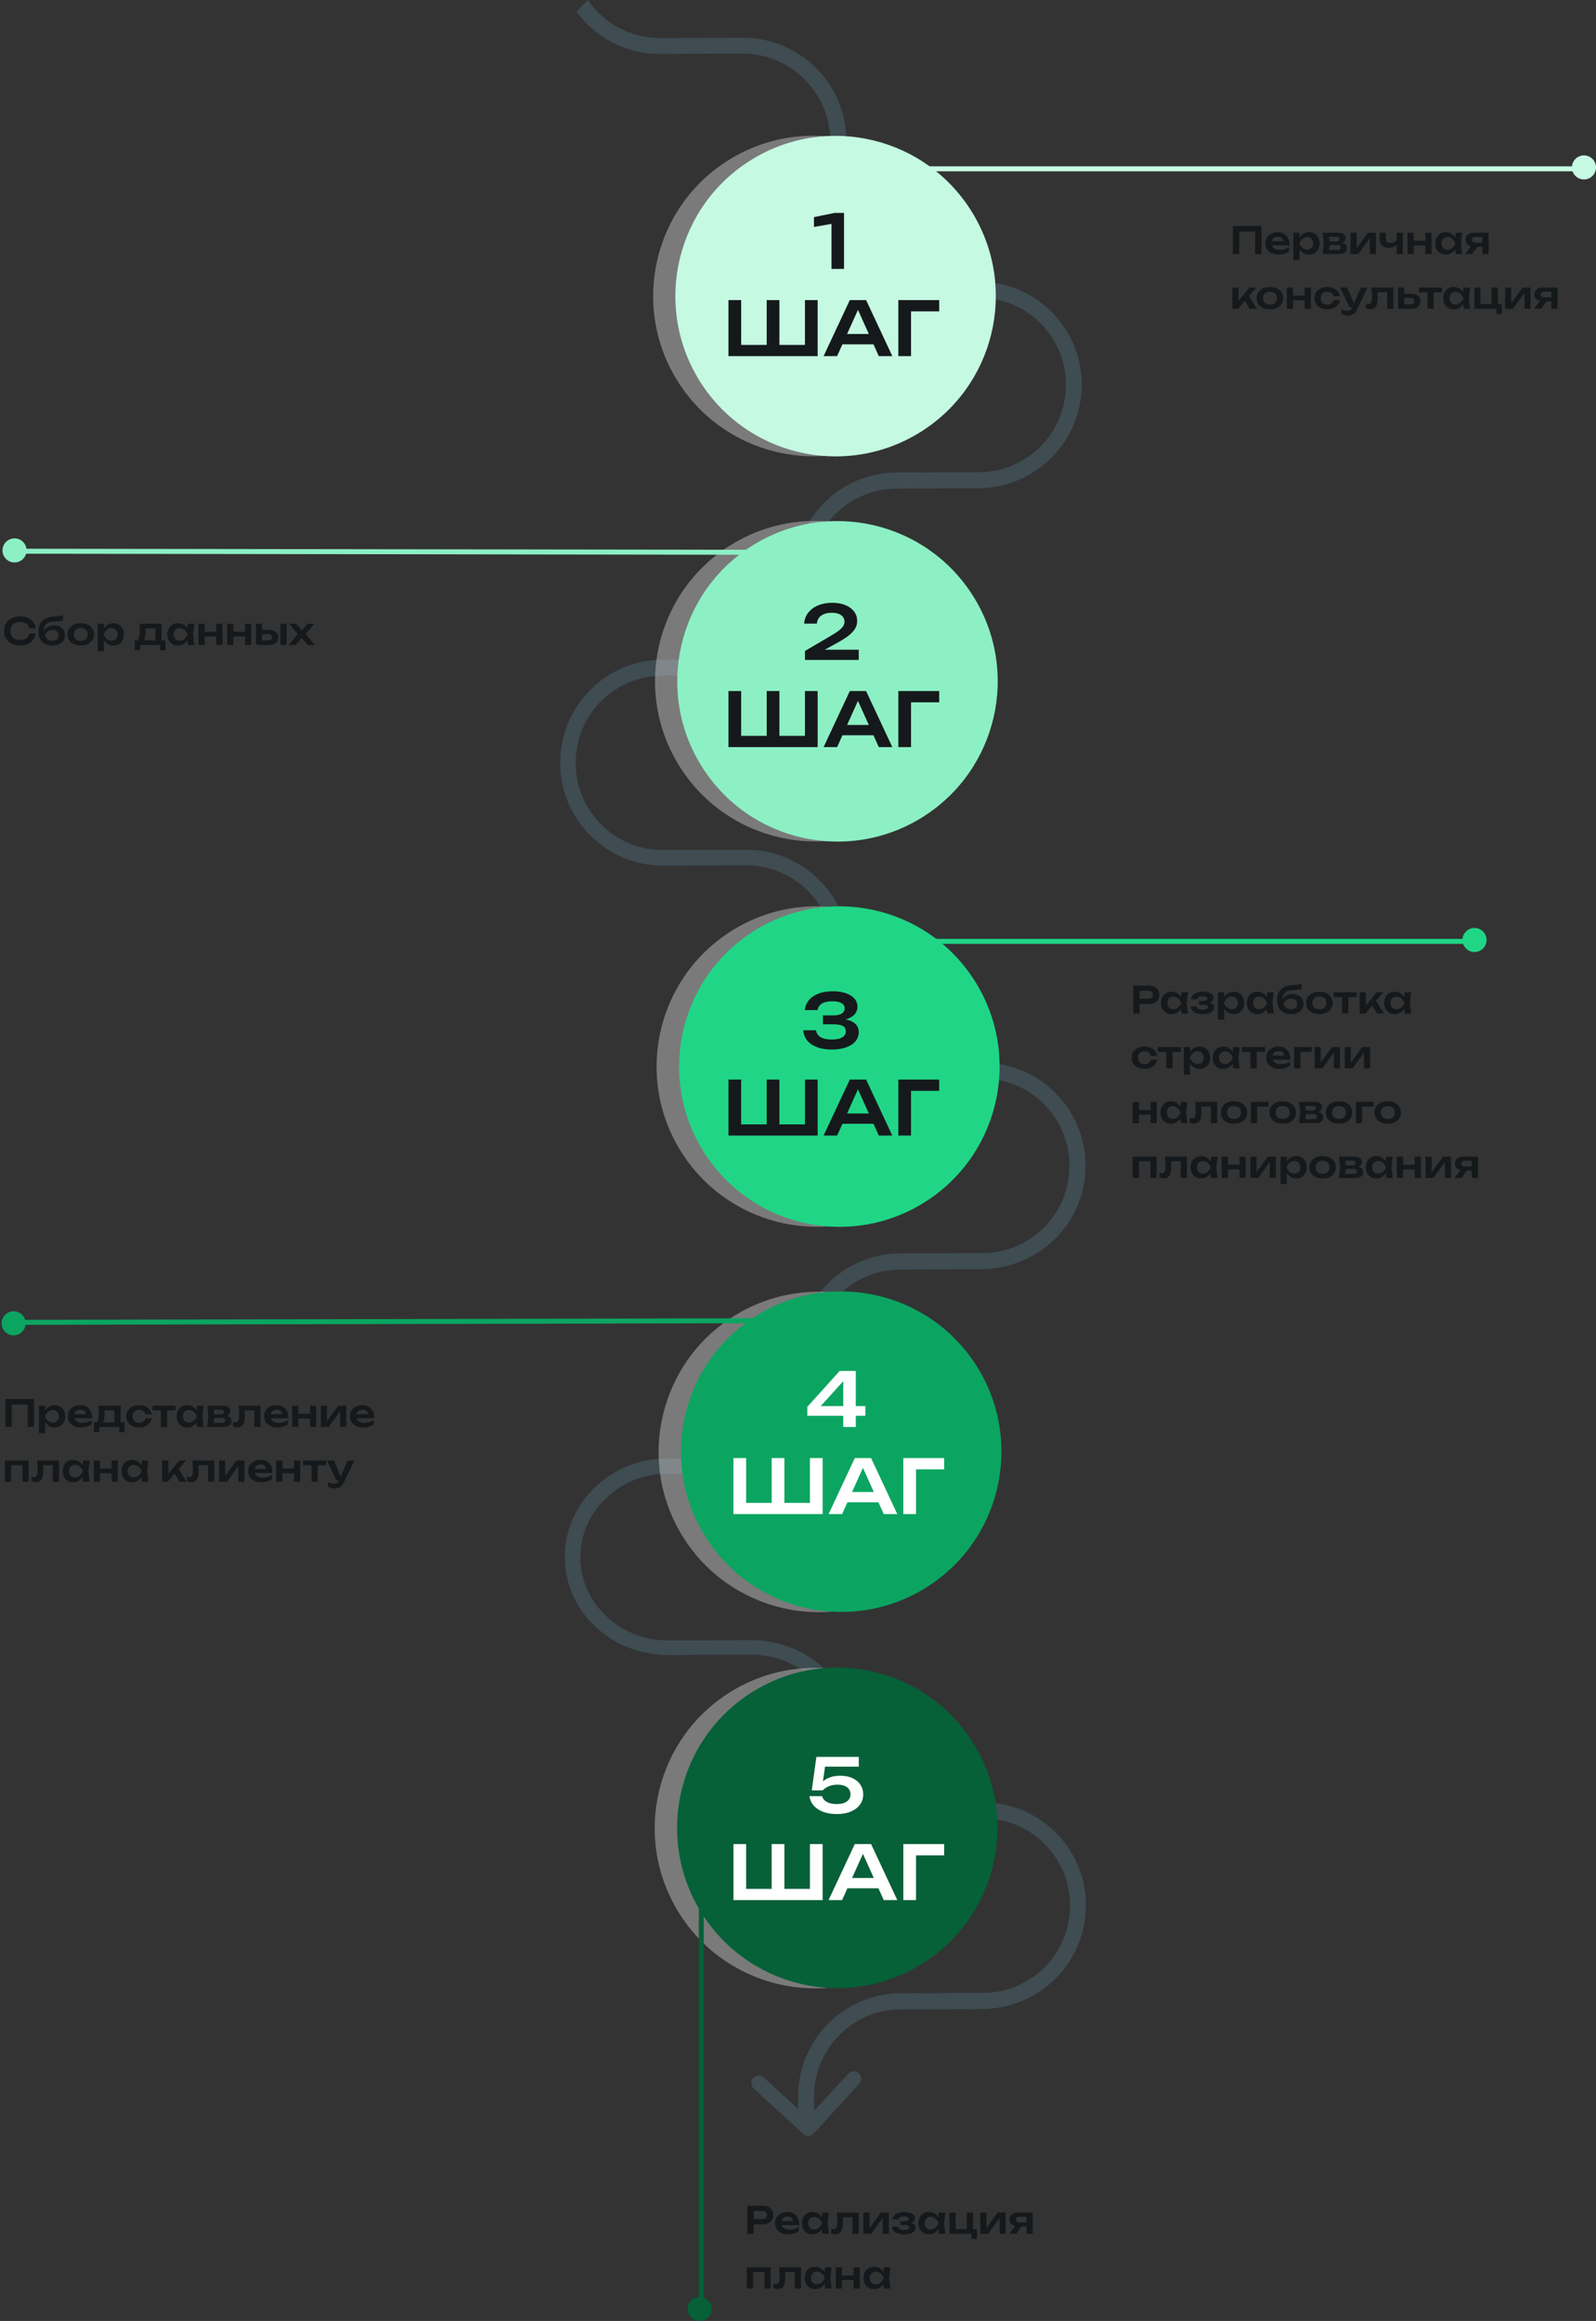 <svg width="641" height="932" viewBox="0 0 641 932" fill="none" xmlns="http://www.w3.org/2000/svg">
<rect x="0" y="0" width="641" height="932" fill="#333333" stroke="none"/>
<path d="M424.017 497.194C431.535 489.676 436.122 479.228 435.994 467.887C435.867 445.079 417.264 426.603 394.328 426.731H387.957C386.173 426.731 384.772 428.132 384.772 429.916C384.772 431.7 386.173 433.102 387.957 433.102H394.328C413.696 432.974 429.496 448.647 429.496 468.015C429.623 487.383 413.951 503.183 394.583 503.183L361.454 503.31C338.645 503.438 320.17 522.041 320.297 544.977V552.622C320.297 554.406 321.699 555.808 323.483 555.808C325.266 555.808 326.668 554.406 326.668 552.622V544.977C326.541 525.609 342.213 509.809 361.581 509.809L394.71 509.681C406.178 509.426 416.499 504.712 424.017 497.194Z" fill="#3F4C52"/>
<path d="M422.488 183.613C430.261 175.713 434.466 165.392 434.466 154.306C434.466 143.221 430.006 132.9 422.233 125.127C414.333 117.355 404.012 113.022 392.927 113.15H386.556C384.772 113.15 383.37 114.551 383.37 116.335C383.37 118.119 384.772 119.521 386.556 119.521L392.927 119.521C402.229 119.521 411.148 123.088 417.774 129.714C424.4 136.34 428.095 145.132 428.095 154.434C428.095 163.736 424.527 172.655 417.901 179.281C411.275 185.907 402.483 189.602 393.182 189.602L360.052 189.729C337.244 189.857 318.768 208.46 318.896 231.396V239.041C318.896 240.825 320.297 242.227 322.081 242.227C323.865 242.227 325.267 240.825 325.267 239.041V231.396C325.139 212.028 340.812 196.228 360.18 196.228L393.309 196.1C404.267 195.846 414.716 191.513 422.488 183.613Z" fill="#3F4C52"/>
<path d="M424.165 794.265C431.937 786.365 436.142 776.044 436.142 764.958C436.142 753.873 431.682 743.552 423.91 735.779C416.01 728.006 405.689 723.674 394.603 723.802H388.232C386.448 723.802 385.047 725.203 385.047 726.987C385.047 728.771 386.448 730.173 388.232 730.173H394.603C403.905 730.173 412.824 733.74 419.45 740.366C426.076 746.992 429.771 755.784 429.771 765.086C429.771 774.387 426.203 783.307 419.577 789.933C412.952 796.559 404.16 800.254 394.858 800.254L361.729 800.381C338.921 800.509 320.445 819.112 320.572 842.048V849.693C320.572 851.477 321.974 852.878 323.758 852.878C325.541 852.878 326.943 851.477 326.943 849.693V842.048C326.816 822.68 342.488 806.88 361.856 806.88L394.985 806.752C405.944 806.497 416.392 802.165 424.165 794.265Z" fill="#3F4C52"/>
<path d="M342.447 788.614L339.258 791.654L336.068 788.614L336.833 697.778C336.833 688.902 333.133 680.511 326.498 674.188C319.864 667.865 311.06 664.46 301.618 664.46L268.444 664.581C257.344 664.581 246.881 660.569 239.098 653.151C231.188 645.733 226.849 635.762 226.849 625.304C226.849 614.847 231.06 604.754 238.843 597.336C246.626 589.797 257.089 585.663 268.062 585.663H274.441C276.227 585.663 277.631 587 277.631 588.703C277.631 590.405 276.227 591.743 274.441 591.743H268.062C258.747 591.743 249.944 595.269 243.309 601.714C236.674 608.037 233.101 616.428 233.101 625.426C233.101 634.303 236.802 642.693 243.564 649.017C250.199 655.34 259.003 658.745 268.444 658.745L301.618 658.623C312.719 658.623 323.181 662.636 330.964 670.053C338.875 677.471 343.213 687.442 343.213 697.9L342.447 788.614Z" fill="#3F4C52"/>
<path d="M237.22 335.625C229.32 327.852 224.988 317.403 224.988 306.445C224.988 295.36 229.193 284.911 236.965 277.139C244.738 269.239 255.186 264.906 266.144 264.906H272.515C274.299 264.906 275.701 266.308 275.701 268.092C275.701 269.876 274.299 271.277 272.515 271.277H266.144C256.843 271.277 248.051 274.972 241.425 281.598C234.799 288.224 231.231 297.016 231.231 306.445C231.231 315.747 234.926 324.539 241.552 331.165C248.178 337.791 256.97 341.358 266.399 341.358L299.528 341.231C322.337 341.104 341.067 359.58 341.195 382.388V390.033C341.195 391.817 339.793 393.219 338.009 393.219C336.225 393.219 334.824 391.817 334.824 390.033V382.388C334.696 363.02 318.896 347.475 299.656 347.475L266.527 347.602C255.568 347.729 245.12 343.397 237.22 335.625Z" fill="#3F4C52"/>
<path d="M336.607 67.278C334.824 67.278 333.422 65.876 333.422 64.093V56.447C333.295 37.079 317.494 21.534 298.254 21.534L265.125 21.662C253.657 21.789 243.336 17.074 235.818 9.684C234.289 8.155 232.76 6.371 231.486 4.587L236.073 0C242.444 9.302 253.147 15.29 265.125 15.29L298.254 15.163C321.062 15.036 339.793 33.512 339.92 56.32V63.965C339.793 65.876 338.391 67.278 336.607 67.278Z" fill="#3F4C52"/>
<line x1="636.604" y1="67.791" x2="341.22" y2="67.791" stroke="#C5F9E2" stroke-width="2"/>
<line x1="591.77" y1="378.017" x2="319.242" y2="378.017" stroke="#20D686" stroke-width="2"/>
<ellipse cx="636.165" cy="67.231" rx="4.834" ry="4.835" transform="rotate(90 636.165 67.231)" fill="#C5F9E2"/>
<ellipse cx="592.209" cy="377.457" rx="4.834" ry="4.835" transform="rotate(90 592.209 377.457)" fill="#20D686"/>
<path opacity="0.5" d="M271.75 152.391C290.262 182.726 329.86 192.311 360.196 173.799C390.531 155.288 400.116 115.689 381.604 85.354C363.092 55.019 323.494 45.434 293.159 63.946C262.824 82.457 253.239 122.056 271.75 152.391Z" fill="#C3C3C3"/>
<path d="M280.649 152.404C299.147 182.75 338.742 192.355 369.088 173.858C399.434 155.36 409.039 115.765 390.542 85.419C372.044 55.073 332.449 45.468 302.103 63.965C271.757 82.463 262.152 122.058 280.649 152.404Z" fill="#C5F9E2"/>
<path d="M338.993 85.5V108H333.953V87.18L336.473 89.46L326.903 91.14V87.18L335.243 85.5H338.993ZM325.6 138.5L323.29 140.81V120.5H328.39V143H292.57V120.5H297.67V140.81L295.36 138.5H309.73L307.93 140.81V120.5H313.03V140.81L311.08 138.5H325.6ZM336.66 138.26V134.12H352.26V138.26H336.66ZM347.85 120.5L358.38 143H352.95L343.74 122.57H345.42L336.21 143H330.78L341.31 120.5H347.85ZM377.212 120.5V125.03H363.592L365.902 122.72V143H360.802V120.5H377.212Z" fill="#15191C"/>
<path opacity="0.5" d="M272.9 307.699C291.767 337.814 331.475 346.932 361.59 328.065C391.704 309.198 400.822 269.49 381.955 239.375C363.088 209.26 323.381 200.142 293.266 219.009C263.151 237.876 254.033 277.584 272.9 307.699Z" fill="#C3C3C3"/>
<line x1="8.035" y1="221.343" x2="335.946" y2="221.82" stroke="#8CF0C4" stroke-width="2"/>
<ellipse cx="5.835" cy="221.025" rx="4.834" ry="4.835" transform="rotate(-90 5.835 221.025)" fill="#8CF0C4"/>
<path d="M281.832 307.766C300.702 337.881 340.413 346.996 370.528 328.125C400.643 309.254 409.758 269.544 390.887 239.429C372.016 209.314 332.306 200.199 302.191 219.069C272.076 237.94 262.961 277.651 281.832 307.766Z" fill="#8CF0C4"/>
<path d="M322.967 250.42C323.087 248.7 323.647 247.22 324.647 245.98C325.647 244.72 326.967 243.75 328.607 243.07C330.267 242.39 332.147 242.05 334.247 242.05C336.247 242.05 337.997 242.36 339.497 242.98C340.997 243.58 342.167 244.43 343.007 245.53C343.847 246.63 344.267 247.91 344.267 249.37C344.267 250.49 343.977 251.53 343.397 252.49C342.817 253.45 341.887 254.42 340.607 255.4C339.347 256.36 337.667 257.4 335.567 258.52L328.757 262.27L328.367 260.89H344.897V265H323.297V261.4L332.927 255.76C334.527 254.84 335.777 254.05 336.677 253.39C337.577 252.71 338.217 252.08 338.597 251.5C338.977 250.92 339.167 250.3 339.167 249.64C339.167 248.94 338.977 248.32 338.597 247.78C338.217 247.24 337.647 246.82 336.887 246.52C336.147 246.22 335.207 246.07 334.067 246.07C332.727 246.07 331.627 246.27 330.767 246.67C329.907 247.05 329.257 247.57 328.817 248.23C328.397 248.89 328.147 249.62 328.067 250.42H322.967ZM325.6 295.5L323.29 297.81V277.5H328.39V300H292.57V277.5H297.67V297.81L295.36 295.5H309.73L307.93 297.81V277.5H313.03V297.81L311.08 295.5H325.6ZM336.66 295.26V291.12H352.26V295.26H336.66ZM347.85 277.5L358.38 300H352.95L343.74 279.57H345.42L336.21 300H330.78L341.31 277.5H347.85ZM377.212 277.5V282.03H363.592L365.902 279.72V300H360.802V277.5H377.212Z" fill="#15191C"/>
<path opacity="0.5" d="M274.217 463.513C293.677 493.248 333.558 501.577 363.292 482.116C393.027 462.655 401.356 422.775 381.895 393.04C362.435 363.305 322.554 354.977 292.819 374.437C263.085 393.898 254.756 433.779 274.217 463.513Z" fill="#C3C3C3"/>
<path d="M283.28 463.551C302.751 493.282 342.637 501.6 372.368 482.128C402.099 462.657 410.417 422.771 390.945 393.039C371.474 363.308 331.588 354.991 301.857 374.462C272.126 393.934 263.808 433.82 283.28 463.551Z" fill="#20D686"/>
<path d="M323.241 405.61C323.361 404.19 323.861 402.91 324.741 401.77C325.641 400.63 326.911 399.73 328.551 399.07C330.191 398.39 332.161 398.05 334.461 398.05C336.481 398.05 338.231 398.31 339.711 398.83C341.191 399.35 342.341 400.07 343.161 400.99C343.981 401.91 344.391 403 344.391 404.26C344.391 405.28 344.081 406.21 343.461 407.05C342.861 407.87 341.921 408.53 340.641 409.03C339.361 409.51 337.741 409.74 335.781 409.72V409.15C337.681 409.05 339.301 409.2 340.641 409.6C342.001 409.98 343.051 410.58 343.791 411.4C344.531 412.22 344.901 413.25 344.901 414.49C344.901 415.83 344.471 417.03 343.611 418.09C342.771 419.13 341.541 419.95 339.921 420.55C338.301 421.15 336.331 421.45 334.011 421.45C331.751 421.45 329.781 421.13 328.101 420.49C326.421 419.85 325.111 418.95 324.171 417.79C323.231 416.63 322.721 415.27 322.641 413.71H327.741C327.901 414.91 328.501 415.83 329.541 416.47C330.581 417.11 332.071 417.43 334.011 417.43C335.891 417.43 337.311 417.14 338.271 416.56C339.231 415.98 339.711 415.17 339.711 414.13C339.711 413.51 339.551 412.99 339.231 412.57C338.911 412.15 338.361 411.84 337.581 411.64C336.821 411.42 335.781 411.31 334.461 411.31H330.501V407.74H334.461C336.181 407.74 337.411 407.48 338.151 406.96C338.891 406.44 339.261 405.77 339.261 404.95C339.261 404.03 338.841 403.32 338.001 402.82C337.161 402.32 335.891 402.07 334.191 402.07C332.451 402.07 331.091 402.38 330.111 403C329.131 403.6 328.541 404.47 328.341 405.61H323.241ZM325.6 451.5L323.29 453.81V433.5H328.39V456H292.57V433.5H297.67V453.81L295.36 451.5H309.73L307.93 453.81V433.5H313.03V453.81L311.08 451.5H325.6ZM336.66 451.26V447.12H352.26V451.26H336.66ZM347.85 433.5L358.38 456H352.95L343.74 435.57H345.42L336.21 456H330.78L341.31 433.5H347.85ZM377.212 433.5V438.03H363.592L365.902 435.72V456H360.802V433.5H377.212Z" fill="#15191C"/>
<path opacity="0.5" d="M274.099 616.821C292.753 647.067 332.394 656.465 362.641 637.811C392.887 619.157 402.285 579.515 383.631 549.269C364.977 519.022 325.335 509.625 295.089 528.279C264.843 546.933 255.445 586.574 274.099 616.821Z" fill="#C3C3C3"/>
<line x1="5.998" y1="531" x2="330.667" y2="530.296" stroke="#0BA561" stroke-width="2"/>
<ellipse cx="4.834" cy="4.835" rx="4.834" ry="4.835" transform="matrix(0.002 -1 1 0.002 0.626 536.207)" fill="#0BA561"/>
<path d="M283.088 616.703C301.738 646.953 341.379 656.356 371.629 637.706C401.879 619.056 411.282 579.414 392.632 549.164C373.982 518.914 334.34 509.511 304.09 528.161C273.841 546.811 264.437 586.453 283.088 616.703Z" fill="#0BA561"/>
<path d="M343.71 550.5V573H338.67V552.69H340.41L328.11 566.31L328.05 564.63H347.55V568.53H324.24V564.93L337.26 550.5H343.71ZM327.6 603.5L325.29 605.81V585.5H330.39V608H294.57V585.5H299.67V605.81L297.36 603.5H311.73L309.93 605.81V585.5H315.03V605.81L313.08 603.5H327.6ZM338.66 603.26V599.12H354.26V603.26H338.66ZM349.85 585.5L360.38 608H354.95L345.74 587.57H347.42L338.21 608H332.78L343.31 585.5H349.85ZM379.212 585.5V590.03H365.592L367.902 587.72V608H362.802V585.5H379.212Z" fill="white"/>
<path opacity="0.5" d="M272.527 767.868C291.181 798.114 330.823 807.512 361.069 788.858C391.315 770.204 400.713 730.562 382.059 700.316C363.405 670.069 323.764 660.672 293.517 679.326C263.271 697.98 253.873 737.621 272.527 767.868Z" fill="#C3C3C3"/>
<line x1="281.653" y1="756.668" x2="281.653" y2="924.001" stroke="#066038" stroke-width="2"/>
<ellipse cx="4.834" cy="4.835" rx="4.834" ry="4.835" transform="matrix(0.002 -1 1 0.002 276.165 931.983)" fill="#066038"/>
<path d="M281.516 767.752C300.166 798.002 339.808 807.405 370.057 788.755C400.307 770.104 409.711 730.463 391.06 700.213C372.41 669.963 332.769 660.56 302.519 679.21C272.269 697.86 262.865 737.502 281.516 767.752Z" fill="#066038"/>
<path d="M327.885 705.5H344.925V709.4H329.445L331.515 708.35L330.255 717.14H328.905C329.365 716.42 329.975 715.75 330.735 715.13C331.515 714.51 332.465 714.01 333.585 713.63C334.705 713.25 335.995 713.06 337.455 713.06C339.395 713.06 341.055 713.39 342.435 714.05C343.815 714.69 344.865 715.58 345.585 716.72C346.325 717.84 346.695 719.12 346.695 720.56C346.695 722.1 346.265 723.46 345.405 724.64C344.545 725.82 343.325 726.75 341.745 727.43C340.165 728.11 338.285 728.45 336.105 728.45C333.945 728.45 332.065 728.14 330.465 727.52C328.865 726.88 327.605 726.01 326.685 724.91C325.785 723.81 325.255 722.59 325.095 721.25H330.165C330.405 722.23 331.035 723.01 332.055 723.59C333.075 724.15 334.425 724.43 336.105 724.43C337.225 724.43 338.195 724.28 339.015 723.98C339.835 723.66 340.465 723.21 340.905 722.63C341.365 722.05 341.595 721.36 341.595 720.56C341.595 719.78 341.395 719.1 340.995 718.52C340.615 717.92 340.035 717.46 339.255 717.14C338.495 716.82 337.525 716.66 336.345 716.66C335.385 716.66 334.515 716.77 333.735 716.99C332.975 717.21 332.315 717.5 331.755 717.86C331.215 718.2 330.755 718.56 330.375 718.94H326.025L327.885 705.5ZM327.6 758.5L325.29 760.81V740.5H330.39V763H294.57V740.5H299.67V760.81L297.36 758.5H311.73L309.93 760.81V740.5H315.03V760.81L313.08 758.5H327.6ZM338.66 758.26V754.12H354.26V758.26H338.66ZM349.85 740.5L360.38 763H354.95L345.74 742.57H347.42L338.21 763H332.78L343.31 740.5H349.85ZM379.212 740.5V745.03H365.592L367.902 742.72V763H362.802V740.5H379.212Z" fill="white"/>
<path d="M322.602 856.872C323.823 857.991 325.721 857.908 326.84 856.686L345.079 836.778C346.198 835.556 346.115 833.659 344.893 832.54C343.671 831.42 341.774 831.503 340.655 832.725L324.443 850.421L306.746 834.209C305.524 833.09 303.626 833.173 302.507 834.394C301.388 835.616 301.471 837.514 302.693 838.633L322.602 856.872ZM321.49 851.563L321.631 854.791L327.625 854.529L327.484 851.3L321.49 851.563Z" fill="#3F4C52"/>
<path d="M506.645 90.75V102H504.11V91.845L505.265 93H496.55L497.705 91.845V102H495.155V90.75H506.645ZM513.427 102.225C512.417 102.225 511.512 102.04 510.712 101.67C509.922 101.29 509.297 100.76 508.837 100.08C508.387 99.4 508.162 98.61 508.162 97.71C508.162 96.82 508.377 96.04 508.807 95.37C509.247 94.7 509.847 94.18 510.607 93.81C511.367 93.43 512.232 93.24 513.202 93.24C514.192 93.24 515.042 93.46 515.752 93.9C516.462 94.33 517.007 94.94 517.387 95.73C517.777 96.52 517.972 97.45 517.972 98.52H510.172V96.855H516.622L515.647 97.455C515.607 96.955 515.482 96.53 515.272 96.18C515.072 95.83 514.797 95.56 514.447 95.37C514.097 95.18 513.687 95.085 513.217 95.085C512.707 95.085 512.262 95.19 511.882 95.4C511.512 95.6 511.222 95.885 511.012 96.255C510.812 96.615 510.712 97.04 510.712 97.53C510.712 98.12 510.842 98.625 511.102 99.045C511.362 99.465 511.742 99.785 512.242 100.005C512.742 100.225 513.347 100.335 514.057 100.335C514.697 100.335 515.342 100.245 515.992 100.065C516.642 99.875 517.227 99.61 517.747 99.27V100.95C517.187 101.35 516.532 101.665 515.782 101.895C515.042 102.115 514.257 102.225 513.427 102.225ZM519.437 93.465H521.942V96.18L521.837 96.51V98.565L521.942 99.18V104.475H519.437V93.465ZM521.072 97.74C521.242 96.83 521.537 96.04 521.957 95.37C522.387 94.69 522.922 94.165 523.562 93.795C524.212 93.425 524.932 93.24 525.722 93.24C526.562 93.24 527.297 93.43 527.927 93.81C528.567 94.18 529.067 94.705 529.427 95.385C529.787 96.055 529.967 96.84 529.967 97.74C529.967 98.63 529.787 99.415 529.427 100.095C529.067 100.765 528.567 101.29 527.927 101.67C527.297 102.04 526.562 102.225 525.722 102.225C524.922 102.225 524.202 102.04 523.562 101.67C522.932 101.3 522.402 100.78 521.972 100.11C521.542 99.43 521.242 98.64 521.072 97.74ZM527.432 97.74C527.432 97.24 527.327 96.8 527.117 96.42C526.917 96.03 526.637 95.73 526.277 95.52C525.917 95.3 525.502 95.19 525.032 95.19C524.562 95.19 524.117 95.3 523.697 95.52C523.277 95.73 522.907 96.03 522.587 96.42C522.277 96.8 522.032 97.24 521.852 97.74C522.032 98.24 522.277 98.68 522.587 99.06C522.907 99.44 523.277 99.74 523.697 99.96C524.117 100.17 524.562 100.275 525.032 100.275C525.502 100.275 525.917 100.17 526.277 99.96C526.637 99.74 526.917 99.44 527.117 99.06C527.327 98.68 527.432 98.24 527.432 97.74ZM531.21 102L531.69 97.74L531.21 93.465H537.78C538.6 93.465 539.25 93.66 539.73 94.05C540.21 94.43 540.45 94.95 540.45 95.61C540.45 96.23 540.21 96.735 539.73 97.125C539.25 97.505 538.58 97.73 537.72 97.8L537.9 97.38C538.9 97.41 539.66 97.62 540.18 98.01C540.71 98.39 540.975 98.925 540.975 99.615C540.975 100.355 540.705 100.94 540.165 101.37C539.635 101.79 538.905 102 537.975 102H531.21ZM533.625 101.445L532.665 100.38H537.21C537.64 100.38 537.955 100.295 538.155 100.125C538.355 99.945 538.455 99.695 538.455 99.375C538.455 99.085 538.345 98.85 538.125 98.67C537.905 98.48 537.545 98.385 537.045 98.385H533.175V96.96H536.715C537.135 96.96 537.44 96.875 537.63 96.705C537.83 96.535 537.93 96.305 537.93 96.015C537.93 95.745 537.84 95.525 537.66 95.355C537.49 95.185 537.21 95.1 536.82 95.1H532.68L533.625 94.035L534.09 97.74L533.625 101.445ZM542.406 102V93.465H544.866V100.68L544.251 100.515L549.396 93.465H552.621V102H550.161V94.65L550.776 94.83L545.541 102H542.406ZM557.731 99.525C556.541 99.525 555.636 99.2 555.016 98.55C554.396 97.89 554.086 96.94 554.086 95.7V93.465H556.576V95.595C556.576 96.915 557.196 97.575 558.436 97.575C558.966 97.575 559.466 97.445 559.936 97.185C560.416 96.915 560.836 96.515 561.196 95.985L561.346 97.65C561.036 98.24 560.561 98.7 559.921 99.03C559.291 99.36 558.561 99.525 557.731 99.525ZM560.926 102V93.465H563.431V102H560.926ZM565.316 93.465H567.806V102H565.316V93.465ZM572.471 93.465H574.961V102H572.471V93.465ZM566.741 96.705H573.446V98.595H566.741V96.705ZM584.659 102L584.299 98.88L584.704 97.74L584.299 96.615L584.659 93.465H587.254L586.759 97.74L587.254 102H584.659ZM585.319 97.74C585.159 98.64 584.864 99.43 584.434 100.11C584.014 100.78 583.479 101.3 582.829 101.67C582.189 102.04 581.469 102.225 580.669 102.225C579.839 102.225 579.104 102.04 578.464 101.67C577.824 101.29 577.324 100.765 576.964 100.095C576.614 99.415 576.439 98.63 576.439 97.74C576.439 96.84 576.614 96.055 576.964 95.385C577.324 94.705 577.824 94.18 578.464 93.81C579.104 93.43 579.839 93.24 580.669 93.24C581.469 93.24 582.189 93.425 582.829 93.795C583.479 94.165 584.019 94.69 584.449 95.37C584.879 96.04 585.169 96.83 585.319 97.74ZM578.974 97.74C578.974 98.24 579.074 98.68 579.274 99.06C579.484 99.44 579.769 99.74 580.129 99.96C580.489 100.17 580.904 100.275 581.374 100.275C581.844 100.275 582.284 100.17 582.694 99.96C583.114 99.74 583.484 99.44 583.804 99.06C584.124 98.68 584.374 98.24 584.554 97.74C584.374 97.24 584.124 96.8 583.804 96.42C583.484 96.03 583.114 95.73 582.694 95.52C582.284 95.3 581.844 95.19 581.374 95.19C580.904 95.19 580.489 95.3 580.129 95.52C579.769 95.73 579.484 96.03 579.274 96.42C579.074 96.8 578.974 97.24 578.974 97.74ZM596.099 97.41V99.045H591.899L591.869 98.985C591.219 98.985 590.649 98.875 590.159 98.655C589.669 98.425 589.284 98.105 589.004 97.695C588.734 97.275 588.599 96.79 588.599 96.24C588.599 95.69 588.734 95.21 589.004 94.8C589.284 94.38 589.669 94.055 590.159 93.825C590.649 93.585 591.219 93.465 591.869 93.465H597.884V102H595.379V94.125L596.129 95.16H592.469C592.049 95.16 591.719 95.26 591.479 95.46C591.249 95.65 591.134 95.92 591.134 96.27C591.134 96.62 591.249 96.9 591.479 97.11C591.719 97.31 592.049 97.41 592.469 97.41H596.099ZM594.209 98.01L591.254 102H588.404L591.479 98.01H594.209ZM494.945 124V115.465H497.45V121.975L496.715 121.72L501.8 115.465H504.53L497.195 124H494.945ZM501.92 124L499.37 119.815L501.215 118.39L504.785 124H501.92ZM510.045 124.225C508.985 124.225 508.055 124.04 507.255 123.67C506.455 123.29 505.83 122.765 505.38 122.095C504.93 121.415 504.705 120.63 504.705 119.74C504.705 118.84 504.93 118.055 505.38 117.385C505.83 116.705 506.455 116.18 507.255 115.81C508.055 115.43 508.985 115.24 510.045 115.24C511.105 115.24 512.035 115.43 512.835 115.81C513.635 116.18 514.255 116.705 514.695 117.385C515.145 118.055 515.37 118.84 515.37 119.74C515.37 120.63 515.145 121.415 514.695 122.095C514.255 122.765 513.635 123.29 512.835 123.67C512.035 124.04 511.105 124.225 510.045 124.225ZM510.045 122.32C510.625 122.32 511.12 122.215 511.53 122.005C511.95 121.795 512.27 121.5 512.49 121.12C512.72 120.73 512.835 120.27 512.835 119.74C512.835 119.2 512.72 118.74 512.49 118.36C512.27 117.97 511.95 117.67 511.53 117.46C511.12 117.25 510.625 117.145 510.045 117.145C509.475 117.145 508.98 117.25 508.56 117.46C508.14 117.67 507.815 117.97 507.585 118.36C507.365 118.74 507.255 119.2 507.255 119.74C507.255 120.27 507.365 120.73 507.585 121.12C507.815 121.5 508.14 121.795 508.56 122.005C508.98 122.215 509.475 122.32 510.045 122.32ZM516.83 115.465H519.32V124H516.83V115.465ZM523.985 115.465H526.475V124H523.985V115.465ZM518.255 118.705H524.96V120.595H518.255V118.705ZM538.153 120.52C538.053 121.25 537.768 121.895 537.298 122.455C536.838 123.015 536.243 123.45 535.513 123.76C534.783 124.07 533.968 124.225 533.068 124.225C532.048 124.225 531.148 124.04 530.368 123.67C529.598 123.29 528.993 122.76 528.553 122.08C528.123 121.4 527.908 120.62 527.908 119.74C527.908 118.85 528.123 118.07 528.553 117.4C528.993 116.72 529.598 116.19 530.368 115.81C531.148 115.43 532.048 115.24 533.068 115.24C533.968 115.24 534.783 115.4 535.513 115.72C536.243 116.03 536.838 116.465 537.298 117.025C537.768 117.575 538.053 118.22 538.153 118.96H535.648C535.518 118.38 535.218 117.935 534.748 117.625C534.288 117.305 533.728 117.145 533.068 117.145C532.538 117.145 532.073 117.25 531.673 117.46C531.283 117.66 530.983 117.955 530.773 118.345C530.563 118.725 530.458 119.19 530.458 119.74C530.458 120.28 530.563 120.745 530.773 121.135C530.983 121.515 531.283 121.81 531.673 122.02C532.073 122.22 532.538 122.32 533.068 122.32C533.738 122.32 534.303 122.155 534.763 121.825C535.233 121.495 535.528 121.06 535.648 120.52H538.153ZM541.481 126.7C540.921 126.7 540.416 126.63 539.966 126.49C539.516 126.35 539.091 126.145 538.691 125.875V124.075C539.111 124.345 539.511 124.54 539.891 124.66C540.271 124.78 540.691 124.84 541.151 124.84C541.561 124.84 541.926 124.745 542.246 124.555C542.566 124.375 542.831 124.05 543.041 123.58L546.596 115.465H549.251L544.991 124.39C544.731 124.95 544.416 125.4 544.046 125.74C543.676 126.08 543.271 126.325 542.831 126.475C542.401 126.625 541.951 126.7 541.481 126.7ZM542.021 123.46L538.256 115.465H541.016L544.466 123.46H542.021ZM550.805 115.465H559.625V124H557.12V116.215L558.275 117.355H552.05L553.13 116.425C553.18 117.035 553.22 117.6 553.25 118.12C553.29 118.63 553.31 119.09 553.31 119.5C553.31 121.14 553.065 122.33 552.575 123.07C552.095 123.81 551.315 124.18 550.235 124.18C549.935 124.18 549.645 124.145 549.365 124.075C549.095 124.015 548.83 123.91 548.57 123.76V121.945C548.75 122.015 548.925 122.07 549.095 122.11C549.275 122.14 549.44 122.155 549.59 122.155C550.1 122.155 550.465 121.925 550.685 121.465C550.915 120.995 551.03 120.225 551.03 119.155C551.03 118.675 551.01 118.125 550.97 117.505C550.94 116.885 550.885 116.205 550.805 115.465ZM561.508 124V115.465H563.998V123.355L563.188 122.2H566.518C566.978 122.2 567.333 122.09 567.583 121.87C567.833 121.64 567.958 121.33 567.958 120.94C567.958 120.53 567.833 120.215 567.583 119.995C567.333 119.765 566.978 119.65 566.518 119.65H563.203V117.925H566.893C567.623 117.925 568.253 118.055 568.783 118.315C569.323 118.565 569.743 118.92 570.043 119.38C570.343 119.83 570.493 120.36 570.493 120.97C570.493 121.57 570.343 122.1 570.043 122.56C569.743 123.02 569.328 123.375 568.798 123.625C568.268 123.875 567.643 124 566.923 124H561.508ZM573.303 116.335H575.808V124H573.303V116.335ZM569.913 115.465H579.198V117.385H569.913V115.465ZM587.853 124L587.493 120.88L587.898 119.74L587.493 118.615L587.853 115.465H590.448L589.953 119.74L590.448 124H587.853ZM588.513 119.74C588.353 120.64 588.058 121.43 587.628 122.11C587.208 122.78 586.673 123.3 586.023 123.67C585.383 124.04 584.663 124.225 583.863 124.225C583.033 124.225 582.298 124.04 581.658 123.67C581.018 123.29 580.518 122.765 580.158 122.095C579.808 121.415 579.633 120.63 579.633 119.74C579.633 118.84 579.808 118.055 580.158 117.385C580.518 116.705 581.018 116.18 581.658 115.81C582.298 115.43 583.033 115.24 583.863 115.24C584.663 115.24 585.383 115.425 586.023 115.795C586.673 116.165 587.213 116.69 587.643 117.37C588.073 118.04 588.363 118.83 588.513 119.74ZM582.168 119.74C582.168 120.24 582.268 120.68 582.468 121.06C582.678 121.44 582.963 121.74 583.323 121.96C583.683 122.17 584.098 122.275 584.568 122.275C585.038 122.275 585.478 122.17 585.888 121.96C586.308 121.74 586.678 121.44 586.998 121.06C587.318 120.68 587.568 120.24 587.748 119.74C587.568 119.24 587.318 118.8 586.998 118.42C586.678 118.03 586.308 117.73 585.888 117.52C585.478 117.3 585.038 117.19 584.568 117.19C584.098 117.19 583.683 117.3 583.323 117.52C582.963 117.73 582.678 118.03 582.468 118.42C582.268 118.8 582.168 119.24 582.168 119.74ZM601.588 115.465V122.605L601.093 122.11H603.163V126.1H601.003V123.505L601.438 124H592.123V115.465H594.628V122.605L594.223 122.11H599.533L599.083 122.605V115.465H601.588ZM604.501 124V115.465H606.961V122.68L606.346 122.515L611.491 115.465H614.716V124H612.256V116.65L612.871 116.83L607.636 124H604.501ZM623.77 119.41V121.045H619.57L619.54 120.985C618.89 120.985 618.32 120.875 617.83 120.655C617.34 120.425 616.955 120.105 616.675 119.695C616.405 119.275 616.27 118.79 616.27 118.24C616.27 117.69 616.405 117.21 616.675 116.8C616.955 116.38 617.34 116.055 617.83 115.825C618.32 115.585 618.89 115.465 619.54 115.465H625.555V124H623.05V116.125L623.8 117.16H620.14C619.72 117.16 619.39 117.26 619.15 117.46C618.92 117.65 618.805 117.92 618.805 118.27C618.805 118.62 618.92 118.9 619.15 119.11C619.39 119.31 619.72 119.41 620.14 119.41H623.77ZM621.88 120.01L618.925 124H616.075L619.15 120.01H621.88Z" fill="#15191C"/>
<path d="M14.335 254.425C14.225 255.375 13.89 256.215 13.33 256.945C12.78 257.665 12.05 258.225 11.14 258.625C10.24 259.025 9.21 259.225 8.05 259.225C6.77 259.225 5.645 258.98 4.675 258.49C3.715 258 2.965 257.32 2.425 256.45C1.885 255.57 1.615 254.545 1.615 253.375C1.615 252.205 1.885 251.185 2.425 250.315C2.965 249.435 3.715 248.75 4.675 248.26C5.645 247.77 6.77 247.525 8.05 247.525C9.21 247.525 10.24 247.725 11.14 248.125C12.05 248.525 12.78 249.085 13.33 249.805C13.89 250.525 14.225 251.365 14.335 252.325H11.77C11.67 251.795 11.455 251.34 11.125 250.96C10.795 250.57 10.37 250.27 9.85 250.06C9.33 249.85 8.725 249.745 8.035 249.745C7.245 249.745 6.56 249.895 5.98 250.195C5.41 250.485 4.97 250.905 4.66 251.455C4.35 251.995 4.195 252.635 4.195 253.375C4.195 254.115 4.35 254.76 4.66 255.31C4.97 255.85 5.41 256.27 5.98 256.57C6.56 256.86 7.245 257.005 8.035 257.005C8.725 257.005 9.33 256.905 9.85 256.705C10.37 256.495 10.795 256.2 11.125 255.82C11.455 255.43 11.67 254.965 11.77 254.425H14.335ZM21.023 259.225C19.853 259.225 18.853 259.005 18.023 258.565C17.193 258.115 16.558 257.47 16.118 256.63C15.678 255.79 15.458 254.775 15.458 253.585C15.458 251.815 15.933 250.42 16.883 249.4C17.833 248.38 19.193 247.795 20.963 247.645C21.683 247.585 22.278 247.535 22.748 247.495C23.218 247.455 23.603 247.415 23.903 247.375C24.213 247.325 24.473 247.275 24.683 247.225C24.893 247.165 25.098 247.1 25.298 247.03V249.115C25.088 249.195 24.818 249.27 24.488 249.34C24.168 249.4 23.758 249.45 23.258 249.49C22.768 249.53 22.163 249.57 21.443 249.61C20.133 249.67 19.158 250.03 18.518 250.69C17.878 251.35 17.558 252.3 17.558 253.54V253.945L17.468 253.765C17.668 253.225 17.973 252.76 18.383 252.37C18.793 251.98 19.283 251.685 19.853 251.485C20.433 251.275 21.058 251.17 21.728 251.17C22.598 251.17 23.358 251.335 24.008 251.665C24.658 251.985 25.163 252.44 25.523 253.03C25.893 253.62 26.078 254.31 26.078 255.1C26.078 255.93 25.868 256.655 25.448 257.275C25.028 257.895 24.438 258.375 23.678 258.715C22.928 259.055 22.043 259.225 21.023 259.225ZM21.083 257.32C21.583 257.32 22.018 257.23 22.388 257.05C22.758 256.87 23.043 256.615 23.243 256.285C23.443 255.955 23.543 255.57 23.543 255.13C23.543 254.69 23.443 254.31 23.243 253.99C23.043 253.66 22.758 253.405 22.388 253.225C22.018 253.045 21.583 252.955 21.083 252.955C20.393 252.955 19.783 253.14 19.253 253.51C18.723 253.87 18.323 254.375 18.053 255.025C18.213 255.725 18.563 256.285 19.103 256.705C19.653 257.115 20.313 257.32 21.083 257.32ZM32.441 259.225C31.381 259.225 30.451 259.04 29.651 258.67C28.851 258.29 28.226 257.765 27.776 257.095C27.326 256.415 27.101 255.63 27.101 254.74C27.101 253.84 27.326 253.055 27.776 252.385C28.226 251.705 28.851 251.18 29.651 250.81C30.451 250.43 31.381 250.24 32.441 250.24C33.501 250.24 34.431 250.43 35.23 250.81C36.031 251.18 36.651 251.705 37.09 252.385C37.541 253.055 37.766 253.84 37.766 254.74C37.766 255.63 37.541 256.415 37.09 257.095C36.651 257.765 36.031 258.29 35.23 258.67C34.431 259.04 33.501 259.225 32.441 259.225ZM32.441 257.32C33.02 257.32 33.516 257.215 33.925 257.005C34.346 256.795 34.666 256.5 34.886 256.12C35.115 255.73 35.23 255.27 35.23 254.74C35.23 254.2 35.115 253.74 34.886 253.36C34.666 252.97 34.346 252.67 33.925 252.46C33.516 252.25 33.02 252.145 32.441 252.145C31.87 252.145 31.375 252.25 30.956 252.46C30.535 252.67 30.21 252.97 29.98 253.36C29.761 253.74 29.651 254.2 29.651 254.74C29.651 255.27 29.761 255.73 29.98 256.12C30.21 256.5 30.535 256.795 30.956 257.005C31.375 257.215 31.87 257.32 32.441 257.32ZM39.225 250.465H41.73V253.18L41.625 253.51V255.565L41.73 256.18V261.475H39.225V250.465ZM40.86 254.74C41.03 253.83 41.325 253.04 41.745 252.37C42.175 251.69 42.71 251.165 43.35 250.795C44 250.425 44.72 250.24 45.51 250.24C46.35 250.24 47.085 250.43 47.715 250.81C48.355 251.18 48.855 251.705 49.215 252.385C49.575 253.055 49.755 253.84 49.755 254.74C49.755 255.63 49.575 256.415 49.215 257.095C48.855 257.765 48.355 258.29 47.715 258.67C47.085 259.04 46.35 259.225 45.51 259.225C44.71 259.225 43.99 259.04 43.35 258.67C42.72 258.3 42.19 257.78 41.76 257.11C41.33 256.43 41.03 255.64 40.86 254.74ZM47.22 254.74C47.22 254.24 47.115 253.8 46.905 253.42C46.705 253.03 46.425 252.73 46.065 252.52C45.705 252.3 45.29 252.19 44.82 252.19C44.35 252.19 43.905 252.3 43.485 252.52C43.065 252.73 42.695 253.03 42.375 253.42C42.065 253.8 41.82 254.24 41.64 254.74C41.82 255.24 42.065 255.68 42.375 256.06C42.695 256.44 43.065 256.74 43.485 256.96C43.905 257.17 44.35 257.275 44.82 257.275C45.29 257.275 45.705 257.17 46.065 256.96C46.425 256.74 46.705 256.44 46.905 256.06C47.115 255.68 47.22 255.24 47.22 254.74ZM66.48 257.11V261.1H64.305V259H56.325V261.1H54.15V257.11H56.535L57.09 257.155H63.3L63.794 257.11H66.48ZM55.995 250.465H64.904V258.43H62.4V251.185L63.554 252.34H57.239L58.245 251.44C58.334 251.87 58.389 252.28 58.41 252.67C58.429 253.05 58.44 253.405 58.44 253.735C58.44 255.155 58.224 256.265 57.794 257.065C57.364 257.855 56.76 258.25 55.98 258.25L54.959 257.395C55.76 256.815 56.16 255.43 56.16 253.24C56.16 252.81 56.145 252.365 56.114 251.905C56.084 251.435 56.044 250.955 55.995 250.465ZM75.444 259L75.084 255.88L75.489 254.74L75.084 253.615L75.444 250.465H78.039L77.544 254.74L78.039 259H75.444ZM76.104 254.74C75.944 255.64 75.649 256.43 75.219 257.11C74.799 257.78 74.264 258.3 73.614 258.67C72.974 259.04 72.254 259.225 71.454 259.225C70.624 259.225 69.889 259.04 69.249 258.67C68.609 258.29 68.109 257.765 67.749 257.095C67.399 256.415 67.224 255.63 67.224 254.74C67.224 253.84 67.399 253.055 67.749 252.385C68.109 251.705 68.609 251.18 69.249 250.81C69.889 250.43 70.624 250.24 71.454 250.24C72.254 250.24 72.974 250.425 73.614 250.795C74.264 251.165 74.804 251.69 75.234 252.37C75.664 253.04 75.954 253.83 76.104 254.74ZM69.759 254.74C69.759 255.24 69.859 255.68 70.059 256.06C70.269 256.44 70.554 256.74 70.914 256.96C71.274 257.17 71.689 257.275 72.159 257.275C72.629 257.275 73.069 257.17 73.479 256.96C73.899 256.74 74.269 256.44 74.589 256.06C74.909 255.68 75.159 255.24 75.339 254.74C75.159 254.24 74.909 253.8 74.589 253.42C74.269 253.03 73.899 252.73 73.479 252.52C73.069 252.3 72.629 252.19 72.159 252.19C71.689 252.19 71.274 252.3 70.914 252.52C70.554 252.73 70.269 253.03 70.059 253.42C69.859 253.8 69.759 254.24 69.759 254.74ZM79.714 250.465H82.204V259H79.714V250.465ZM86.869 250.465H89.359V259H86.869V250.465ZM81.139 253.705H87.844V255.595H81.139V253.705ZM91.242 250.465H93.732V259H91.242V250.465ZM98.397 250.465H100.887V259H98.397V250.465ZM92.667 253.705H99.372V255.595H92.667V253.705ZM112.625 250.465H115.13V259H112.625V250.465ZM102.77 259V250.465H105.26V258.355L104.45 257.2H107.78C108.24 257.2 108.595 257.09 108.845 256.87C109.095 256.64 109.22 256.33 109.22 255.94C109.22 255.53 109.095 255.215 108.845 254.995C108.595 254.765 108.24 254.65 107.78 254.65H104.465V252.925H108.155C108.885 252.925 109.515 253.055 110.045 253.315C110.585 253.565 111.005 253.92 111.305 254.38C111.605 254.83 111.755 255.36 111.755 255.97C111.755 256.57 111.605 257.1 111.305 257.56C111.005 258.02 110.59 258.375 110.06 258.625C109.53 258.875 108.905 259 108.185 259H102.77ZM115.943 259L119.978 254.17L119.963 255.1L116.183 250.465H118.988L121.658 253.675H120.788L123.473 250.465H126.233L122.333 255.145L122.213 253.975L126.458 259H123.608L120.698 255.55H121.613L118.733 259H115.943Z" fill="#15191C"/>
<path d="M461.29 395.75C462.18 395.75 462.95 395.905 463.6 396.215C464.25 396.525 464.745 396.96 465.085 397.52C465.435 398.08 465.61 398.73 465.61 399.47C465.61 400.21 465.435 400.86 465.085 401.42C464.745 401.97 464.25 402.405 463.6 402.725C462.95 403.035 462.18 403.19 461.29 403.19H456.325V401.09H461.155C461.745 401.09 462.205 400.945 462.535 400.655C462.875 400.365 463.045 399.97 463.045 399.47C463.045 398.96 462.875 398.565 462.535 398.285C462.205 397.995 461.745 397.85 461.155 397.85H456.55L457.705 396.635V407H455.155V395.75H461.29ZM474.523 407L474.163 403.88L474.568 402.74L474.163 401.615L474.523 398.465H477.118L476.623 402.74L477.118 407H474.523ZM475.183 402.74C475.023 403.64 474.728 404.43 474.298 405.11C473.878 405.78 473.343 406.3 472.693 406.67C472.053 407.04 471.333 407.225 470.533 407.225C469.703 407.225 468.968 407.04 468.328 406.67C467.688 406.29 467.188 405.765 466.828 405.095C466.478 404.415 466.303 403.63 466.303 402.74C466.303 401.84 466.478 401.055 466.828 400.385C467.188 399.705 467.688 399.18 468.328 398.81C468.968 398.43 469.703 398.24 470.533 398.24C471.333 398.24 472.053 398.425 472.693 398.795C473.343 399.165 473.883 399.69 474.313 400.37C474.743 401.04 475.033 401.83 475.183 402.74ZM468.838 402.74C468.838 403.24 468.938 403.68 469.138 404.06C469.348 404.44 469.633 404.74 469.993 404.96C470.353 405.17 470.768 405.275 471.238 405.275C471.708 405.275 472.148 405.17 472.558 404.96C472.978 404.74 473.348 404.44 473.668 404.06C473.988 403.68 474.238 403.24 474.418 402.74C474.238 402.24 473.988 401.8 473.668 401.42C473.348 401.03 472.978 400.73 472.558 400.52C472.148 400.3 471.708 400.19 471.238 400.19C470.768 400.19 470.353 400.3 469.993 400.52C469.633 400.73 469.348 401.03 469.138 401.42C468.938 401.8 468.838 402.24 468.838 402.74ZM483.008 407.225C482.058 407.225 481.228 407.105 480.518 406.865C479.808 406.615 479.253 406.26 478.853 405.8C478.453 405.33 478.233 404.78 478.193 404.15H480.623C480.693 404.57 480.933 404.89 481.343 405.11C481.753 405.33 482.308 405.44 483.008 405.44C483.678 405.44 484.198 405.355 484.568 405.185C484.948 405.005 485.138 404.73 485.138 404.36C485.138 404.06 484.978 403.84 484.658 403.7C484.348 403.55 483.848 403.475 483.158 403.475H481.568V401.975H483.113C483.733 401.975 484.188 401.885 484.478 401.705C484.778 401.525 484.928 401.3 484.928 401.03C484.928 400.7 484.753 400.45 484.403 400.28C484.063 400.11 483.603 400.025 483.023 400.025C482.383 400.025 481.868 400.125 481.478 400.325C481.088 400.525 480.858 400.825 480.788 401.225H478.373C478.413 400.675 478.623 400.175 479.003 399.725C479.383 399.275 479.918 398.915 480.608 398.645C481.308 398.375 482.148 398.24 483.128 398.24C483.998 398.24 484.758 398.345 485.408 398.555C486.058 398.765 486.563 399.055 486.923 399.425C487.283 399.795 487.463 400.22 487.463 400.7C487.463 401.08 487.343 401.43 487.103 401.75C486.873 402.07 486.498 402.325 485.978 402.515C485.468 402.705 484.798 402.8 483.968 402.8V402.545C485.158 402.495 486.073 402.64 486.713 402.98C487.363 403.32 487.688 403.84 487.688 404.54C487.688 405.05 487.503 405.51 487.133 405.92C486.773 406.33 486.243 406.65 485.543 406.88C484.843 407.11 483.998 407.225 483.008 407.225ZM489.178 398.465H491.683V401.18L491.578 401.51V403.565L491.683 404.18V409.475H489.178V398.465ZM490.813 402.74C490.983 401.83 491.278 401.04 491.698 400.37C492.128 399.69 492.663 399.165 493.303 398.795C493.953 398.425 494.673 398.24 495.463 398.24C496.303 398.24 497.038 398.43 497.668 398.81C498.308 399.18 498.808 399.705 499.168 400.385C499.528 401.055 499.708 401.84 499.708 402.74C499.708 403.63 499.528 404.415 499.168 405.095C498.808 405.765 498.308 406.29 497.668 406.67C497.038 407.04 496.303 407.225 495.463 407.225C494.663 407.225 493.943 407.04 493.303 406.67C492.673 406.3 492.143 405.78 491.713 405.11C491.283 404.43 490.983 403.64 490.813 402.74ZM497.173 402.74C497.173 402.24 497.068 401.8 496.858 401.42C496.658 401.03 496.378 400.73 496.018 400.52C495.658 400.3 495.243 400.19 494.773 400.19C494.303 400.19 493.858 400.3 493.438 400.52C493.018 400.73 492.648 401.03 492.328 401.42C492.018 401.8 491.773 402.24 491.593 402.74C491.773 403.24 492.018 403.68 492.328 404.06C492.648 404.44 493.018 404.74 493.438 404.96C493.858 405.17 494.303 405.275 494.773 405.275C495.243 405.275 495.658 405.17 496.018 404.96C496.378 404.74 496.658 404.44 496.858 404.06C497.068 403.68 497.173 403.24 497.173 402.74ZM509.005 407L508.645 403.88L509.05 402.74L508.645 401.615L509.005 398.465H511.6L511.105 402.74L511.6 407H509.005ZM509.665 402.74C509.505 403.64 509.21 404.43 508.78 405.11C508.36 405.78 507.825 406.3 507.175 406.67C506.535 407.04 505.815 407.225 505.015 407.225C504.185 407.225 503.45 407.04 502.81 406.67C502.17 406.29 501.67 405.765 501.31 405.095C500.96 404.415 500.785 403.63 500.785 402.74C500.785 401.84 500.96 401.055 501.31 400.385C501.67 399.705 502.17 399.18 502.81 398.81C503.45 398.43 504.185 398.24 505.015 398.24C505.815 398.24 506.535 398.425 507.175 398.795C507.825 399.165 508.365 399.69 508.795 400.37C509.225 401.04 509.515 401.83 509.665 402.74ZM503.32 402.74C503.32 403.24 503.42 403.68 503.62 404.06C503.83 404.44 504.115 404.74 504.475 404.96C504.835 405.17 505.25 405.275 505.72 405.275C506.19 405.275 506.63 405.17 507.04 404.96C507.46 404.74 507.83 404.44 508.15 404.06C508.47 403.68 508.72 403.24 508.9 402.74C508.72 402.24 508.47 401.8 508.15 401.42C507.83 401.03 507.46 400.73 507.04 400.52C506.63 400.3 506.19 400.19 505.72 400.19C505.25 400.19 504.835 400.3 504.475 400.52C504.115 400.73 503.83 401.03 503.62 401.42C503.42 401.8 503.32 402.24 503.32 402.74ZM518.481 407.225C517.311 407.225 516.311 407.005 515.481 406.565C514.651 406.115 514.016 405.47 513.576 404.63C513.136 403.79 512.916 402.775 512.916 401.585C512.916 399.815 513.391 398.42 514.341 397.4C515.291 396.38 516.651 395.795 518.421 395.645C519.141 395.585 519.736 395.535 520.206 395.495C520.676 395.455 521.061 395.415 521.361 395.375C521.671 395.325 521.931 395.275 522.141 395.225C522.351 395.165 522.556 395.1 522.756 395.03V397.115C522.546 397.195 522.276 397.27 521.946 397.34C521.626 397.4 521.216 397.45 520.716 397.49C520.226 397.53 519.621 397.57 518.901 397.61C517.591 397.67 516.616 398.03 515.976 398.69C515.336 399.35 515.016 400.3 515.016 401.54V401.945L514.926 401.765C515.126 401.225 515.431 400.76 515.841 400.37C516.251 399.98 516.741 399.685 517.311 399.485C517.891 399.275 518.516 399.17 519.186 399.17C520.056 399.17 520.816 399.335 521.466 399.665C522.116 399.985 522.621 400.44 522.981 401.03C523.351 401.62 523.536 402.31 523.536 403.1C523.536 403.93 523.326 404.655 522.906 405.275C522.486 405.895 521.896 406.375 521.136 406.715C520.386 407.055 519.501 407.225 518.481 407.225ZM518.541 405.32C519.041 405.32 519.476 405.23 519.846 405.05C520.216 404.87 520.501 404.615 520.701 404.285C520.901 403.955 521.001 403.57 521.001 403.13C521.001 402.69 520.901 402.31 520.701 401.99C520.501 401.66 520.216 401.405 519.846 401.225C519.476 401.045 519.041 400.955 518.541 400.955C517.851 400.955 517.241 401.14 516.711 401.51C516.181 401.87 515.781 402.375 515.511 403.025C515.671 403.725 516.021 404.285 516.561 404.705C517.111 405.115 517.771 405.32 518.541 405.32ZM529.898 407.225C528.838 407.225 527.908 407.04 527.108 406.67C526.308 406.29 525.683 405.765 525.233 405.095C524.783 404.415 524.558 403.63 524.558 402.74C524.558 401.84 524.783 401.055 525.233 400.385C525.683 399.705 526.308 399.18 527.108 398.81C527.908 398.43 528.838 398.24 529.898 398.24C530.958 398.24 531.888 398.43 532.688 398.81C533.488 399.18 534.108 399.705 534.548 400.385C534.998 401.055 535.223 401.84 535.223 402.74C535.223 403.63 534.998 404.415 534.548 405.095C534.108 405.765 533.488 406.29 532.688 406.67C531.888 407.04 530.958 407.225 529.898 407.225ZM529.898 405.32C530.478 405.32 530.973 405.215 531.383 405.005C531.803 404.795 532.123 404.5 532.343 404.12C532.573 403.73 532.688 403.27 532.688 402.74C532.688 402.2 532.573 401.74 532.343 401.36C532.123 400.97 531.803 400.67 531.383 400.46C530.973 400.25 530.478 400.145 529.898 400.145C529.328 400.145 528.833 400.25 528.413 400.46C527.993 400.67 527.668 400.97 527.438 401.36C527.218 401.74 527.108 402.2 527.108 402.74C527.108 403.27 527.218 403.73 527.438 404.12C527.668 404.5 527.993 404.795 528.413 405.005C528.833 405.215 529.328 405.32 529.898 405.32ZM539.016 399.335H541.521V407H539.016V399.335ZM535.626 398.465H544.911V400.385H535.626V398.465ZM546.058 407V398.465H548.563V404.975L547.828 404.72L552.913 398.465H555.643L548.308 407H546.058ZM553.033 407L550.483 402.815L552.328 401.39L555.898 407H553.033ZM564.156 407L563.796 403.88L564.201 402.74L563.796 401.615L564.156 398.465H566.751L566.256 402.74L566.751 407H564.156ZM564.816 402.74C564.656 403.64 564.361 404.43 563.931 405.11C563.511 405.78 562.976 406.3 562.326 406.67C561.686 407.04 560.966 407.225 560.166 407.225C559.336 407.225 558.601 407.04 557.961 406.67C557.321 406.29 556.821 405.765 556.461 405.095C556.111 404.415 555.936 403.63 555.936 402.74C555.936 401.84 556.111 401.055 556.461 400.385C556.821 399.705 557.321 399.18 557.961 398.81C558.601 398.43 559.336 398.24 560.166 398.24C560.966 398.24 561.686 398.425 562.326 398.795C562.976 399.165 563.516 399.69 563.946 400.37C564.376 401.04 564.666 401.83 564.816 402.74ZM558.471 402.74C558.471 403.24 558.571 403.68 558.771 404.06C558.981 404.44 559.266 404.74 559.626 404.96C559.986 405.17 560.401 405.275 560.871 405.275C561.341 405.275 561.781 405.17 562.191 404.96C562.611 404.74 562.981 404.44 563.301 404.06C563.621 403.68 563.871 403.24 564.051 402.74C563.871 402.24 563.621 401.8 563.301 401.42C562.981 401.03 562.611 400.73 562.191 400.52C561.781 400.3 561.341 400.19 560.871 400.19C560.401 400.19 559.986 400.3 559.626 400.52C559.266 400.73 558.981 401.03 558.771 401.42C558.571 401.8 558.471 402.24 558.471 402.74ZM464.74 425.52C464.64 426.25 464.355 426.895 463.885 427.455C463.425 428.015 462.83 428.45 462.1 428.76C461.37 429.07 460.555 429.225 459.655 429.225C458.635 429.225 457.735 429.04 456.955 428.67C456.185 428.29 455.58 427.76 455.14 427.08C454.71 426.4 454.495 425.62 454.495 424.74C454.495 423.85 454.71 423.07 455.14 422.4C455.58 421.72 456.185 421.19 456.955 420.81C457.735 420.43 458.635 420.24 459.655 420.24C460.555 420.24 461.37 420.4 462.1 420.72C462.83 421.03 463.425 421.465 463.885 422.025C464.355 422.575 464.64 423.22 464.74 423.96H462.235C462.105 423.38 461.805 422.935 461.335 422.625C460.875 422.305 460.315 422.145 459.655 422.145C459.125 422.145 458.66 422.25 458.26 422.46C457.87 422.66 457.57 422.955 457.36 423.345C457.15 423.725 457.045 424.19 457.045 424.74C457.045 425.28 457.15 425.745 457.36 426.135C457.57 426.515 457.87 426.81 458.26 427.02C458.66 427.22 459.125 427.32 459.655 427.32C460.325 427.32 460.89 427.155 461.35 426.825C461.82 426.495 462.115 426.06 462.235 425.52H464.74ZM468.425 421.335H470.93V429H468.425V421.335ZM465.035 420.465H474.32V422.385H465.035V420.465ZM475.467 420.465H477.972V423.18L477.867 423.51V425.565L477.972 426.18V431.475H475.467V420.465ZM477.102 424.74C477.272 423.83 477.567 423.04 477.987 422.37C478.417 421.69 478.952 421.165 479.592 420.795C480.242 420.425 480.962 420.24 481.752 420.24C482.592 420.24 483.327 420.43 483.957 420.81C484.597 421.18 485.097 421.705 485.457 422.385C485.817 423.055 485.997 423.84 485.997 424.74C485.997 425.63 485.817 426.415 485.457 427.095C485.097 427.765 484.597 428.29 483.957 428.67C483.327 429.04 482.592 429.225 481.752 429.225C480.952 429.225 480.232 429.04 479.592 428.67C478.962 428.3 478.432 427.78 478.002 427.11C477.572 426.43 477.272 425.64 477.102 424.74ZM483.462 424.74C483.462 424.24 483.357 423.8 483.147 423.42C482.947 423.03 482.667 422.73 482.307 422.52C481.947 422.3 481.532 422.19 481.062 422.19C480.592 422.19 480.147 422.3 479.727 422.52C479.307 422.73 478.937 423.03 478.617 423.42C478.307 423.8 478.062 424.24 477.882 424.74C478.062 425.24 478.307 425.68 478.617 426.06C478.937 426.44 479.307 426.74 479.727 426.96C480.147 427.17 480.592 427.275 481.062 427.275C481.532 427.275 481.947 427.17 482.307 426.96C482.667 426.74 482.947 426.44 483.147 426.06C483.357 425.68 483.462 425.24 483.462 424.74ZM495.294 429L494.934 425.88L495.339 424.74L494.934 423.615L495.294 420.465H497.889L497.394 424.74L497.889 429H495.294ZM495.954 424.74C495.794 425.64 495.499 426.43 495.069 427.11C494.649 427.78 494.114 428.3 493.464 428.67C492.824 429.04 492.104 429.225 491.304 429.225C490.474 429.225 489.739 429.04 489.099 428.67C488.459 428.29 487.959 427.765 487.599 427.095C487.249 426.415 487.074 425.63 487.074 424.74C487.074 423.84 487.249 423.055 487.599 422.385C487.959 421.705 488.459 421.18 489.099 420.81C489.739 420.43 490.474 420.24 491.304 420.24C492.104 420.24 492.824 420.425 493.464 420.795C494.114 421.165 494.654 421.69 495.084 422.37C495.514 423.04 495.804 423.83 495.954 424.74ZM489.609 424.74C489.609 425.24 489.709 425.68 489.909 426.06C490.119 426.44 490.404 426.74 490.764 426.96C491.124 427.17 491.539 427.275 492.009 427.275C492.479 427.275 492.919 427.17 493.329 426.96C493.749 426.74 494.119 426.44 494.439 426.06C494.759 425.68 495.009 425.24 495.189 424.74C495.009 424.24 494.759 423.8 494.439 423.42C494.119 423.03 493.749 422.73 493.329 422.52C492.919 422.3 492.479 422.19 492.009 422.19C491.539 422.19 491.124 422.3 490.764 422.52C490.404 422.73 490.119 423.03 489.909 423.42C489.709 423.8 489.609 424.24 489.609 424.74ZM502.219 421.335H504.724V429H502.219V421.335ZM498.829 420.465H508.114V422.385H498.829V420.465ZM513.754 429.225C512.744 429.225 511.839 429.04 511.039 428.67C510.249 428.29 509.624 427.76 509.164 427.08C508.714 426.4 508.489 425.61 508.489 424.71C508.489 423.82 508.704 423.04 509.134 422.37C509.574 421.7 510.174 421.18 510.934 420.81C511.694 420.43 512.559 420.24 513.529 420.24C514.519 420.24 515.369 420.46 516.079 420.9C516.789 421.33 517.334 421.94 517.714 422.73C518.104 423.52 518.299 424.45 518.299 425.52H510.499V423.855H516.949L515.974 424.455C515.934 423.955 515.809 423.53 515.599 423.18C515.399 422.83 515.124 422.56 514.774 422.37C514.424 422.18 514.014 422.085 513.544 422.085C513.034 422.085 512.589 422.19 512.209 422.4C511.839 422.6 511.549 422.885 511.339 423.255C511.139 423.615 511.039 424.04 511.039 424.53C511.039 425.12 511.169 425.625 511.429 426.045C511.689 426.465 512.069 426.785 512.569 427.005C513.069 427.225 513.674 427.335 514.384 427.335C515.024 427.335 515.669 427.245 516.319 427.065C516.969 426.875 517.554 426.61 518.074 426.27V427.95C517.514 428.35 516.859 428.665 516.109 428.895C515.369 429.115 514.584 429.225 513.754 429.225ZM526.844 420.465V422.385H521.114L522.269 421.245V429H519.764V420.465H526.844ZM527.982 429V420.465H530.442V427.68L529.827 427.515L534.972 420.465H538.197V429H535.737V421.65L536.352 421.83L531.117 429H527.982ZM540.082 429V420.465H542.542V427.68L541.927 427.515L547.072 420.465H550.297V429H547.837V421.65L548.452 421.83L543.217 429H540.082ZM454.945 442.465H457.435V451H454.945V442.465ZM462.1 442.465H464.59V451H462.1V442.465ZM456.37 445.705H463.075V447.595H456.37V445.705ZM474.288 451L473.928 447.88L474.333 446.74L473.928 445.615L474.288 442.465H476.883L476.388 446.74L476.883 451H474.288ZM474.948 446.74C474.788 447.64 474.493 448.43 474.063 449.11C473.643 449.78 473.108 450.3 472.458 450.67C471.818 451.04 471.098 451.225 470.298 451.225C469.468 451.225 468.733 451.04 468.093 450.67C467.453 450.29 466.953 449.765 466.593 449.095C466.243 448.415 466.068 447.63 466.068 446.74C466.068 445.84 466.243 445.055 466.593 444.385C466.953 443.705 467.453 443.18 468.093 442.81C468.733 442.43 469.468 442.24 470.298 442.24C471.098 442.24 471.818 442.425 472.458 442.795C473.108 443.165 473.648 443.69 474.078 444.37C474.508 445.04 474.798 445.83 474.948 446.74ZM468.603 446.74C468.603 447.24 468.703 447.68 468.903 448.06C469.113 448.44 469.398 448.74 469.758 448.96C470.118 449.17 470.533 449.275 471.003 449.275C471.473 449.275 471.913 449.17 472.323 448.96C472.743 448.74 473.113 448.44 473.433 448.06C473.753 447.68 474.003 447.24 474.183 446.74C474.003 446.24 473.753 445.8 473.433 445.42C473.113 445.03 472.743 444.73 472.323 444.52C471.913 444.3 471.473 444.19 471.003 444.19C470.533 444.19 470.118 444.3 469.758 444.52C469.398 444.73 469.113 445.03 468.903 445.42C468.703 445.8 468.603 446.24 468.603 446.74ZM480.028 442.465H488.848V451H486.343V443.215L487.498 444.355H481.273L482.353 443.425C482.403 444.035 482.443 444.6 482.473 445.12C482.513 445.63 482.533 446.09 482.533 446.5C482.533 448.14 482.288 449.33 481.798 450.07C481.318 450.81 480.538 451.18 479.458 451.18C479.158 451.18 478.868 451.145 478.588 451.075C478.318 451.015 478.053 450.91 477.793 450.76V448.945C477.973 449.015 478.148 449.07 478.318 449.11C478.498 449.14 478.663 449.155 478.813 449.155C479.323 449.155 479.688 448.925 479.908 448.465C480.138 447.995 480.253 447.225 480.253 446.155C480.253 445.675 480.233 445.125 480.193 444.505C480.163 443.885 480.108 443.205 480.028 442.465ZM495.621 451.225C494.561 451.225 493.631 451.04 492.831 450.67C492.031 450.29 491.406 449.765 490.956 449.095C490.506 448.415 490.281 447.63 490.281 446.74C490.281 445.84 490.506 445.055 490.956 444.385C491.406 443.705 492.031 443.18 492.831 442.81C493.631 442.43 494.561 442.24 495.621 442.24C496.681 442.24 497.611 442.43 498.411 442.81C499.211 443.18 499.831 443.705 500.271 444.385C500.721 445.055 500.946 445.84 500.946 446.74C500.946 447.63 500.721 448.415 500.271 449.095C499.831 449.765 499.211 450.29 498.411 450.67C497.611 451.04 496.681 451.225 495.621 451.225ZM495.621 449.32C496.201 449.32 496.696 449.215 497.106 449.005C497.526 448.795 497.846 448.5 498.066 448.12C498.296 447.73 498.411 447.27 498.411 446.74C498.411 446.2 498.296 445.74 498.066 445.36C497.846 444.97 497.526 444.67 497.106 444.46C496.696 444.25 496.201 444.145 495.621 444.145C495.051 444.145 494.556 444.25 494.136 444.46C493.716 444.67 493.391 444.97 493.161 445.36C492.941 445.74 492.831 446.2 492.831 446.74C492.831 447.27 492.941 447.73 493.161 448.12C493.391 448.5 493.716 448.795 494.136 449.005C494.556 449.215 495.051 449.32 495.621 449.32ZM509.486 442.465V444.385H503.756L504.911 443.245V451H502.406V442.465H509.486ZM515.177 451.225C514.117 451.225 513.187 451.04 512.387 450.67C511.587 450.29 510.962 449.765 510.512 449.095C510.062 448.415 509.837 447.63 509.837 446.74C509.837 445.84 510.062 445.055 510.512 444.385C510.962 443.705 511.587 443.18 512.387 442.81C513.187 442.43 514.117 442.24 515.177 442.24C516.237 442.24 517.167 442.43 517.967 442.81C518.767 443.18 519.387 443.705 519.827 444.385C520.277 445.055 520.502 445.84 520.502 446.74C520.502 447.63 520.277 448.415 519.827 449.095C519.387 449.765 518.767 450.29 517.967 450.67C517.167 451.04 516.237 451.225 515.177 451.225ZM515.177 449.32C515.757 449.32 516.252 449.215 516.662 449.005C517.082 448.795 517.402 448.5 517.622 448.12C517.852 447.73 517.967 447.27 517.967 446.74C517.967 446.2 517.852 445.74 517.622 445.36C517.402 444.97 517.082 444.67 516.662 444.46C516.252 444.25 515.757 444.145 515.177 444.145C514.607 444.145 514.112 444.25 513.692 444.46C513.272 444.67 512.947 444.97 512.717 445.36C512.497 445.74 512.387 446.2 512.387 446.74C512.387 447.27 512.497 447.73 512.717 448.12C512.947 448.5 513.272 448.795 513.692 449.005C514.112 449.215 514.607 449.32 515.177 449.32ZM521.722 451L522.202 446.74L521.722 442.465H528.292C529.112 442.465 529.762 442.66 530.242 443.05C530.722 443.43 530.962 443.95 530.962 444.61C530.962 445.23 530.722 445.735 530.242 446.125C529.762 446.505 529.092 446.73 528.232 446.8L528.412 446.38C529.412 446.41 530.172 446.62 530.692 447.01C531.222 447.39 531.487 447.925 531.487 448.615C531.487 449.355 531.217 449.94 530.677 450.37C530.147 450.79 529.417 451 528.487 451H521.722ZM524.137 450.445L523.177 449.38H527.722C528.152 449.38 528.467 449.295 528.667 449.125C528.867 448.945 528.967 448.695 528.967 448.375C528.967 448.085 528.857 447.85 528.637 447.67C528.417 447.48 528.057 447.385 527.557 447.385H523.687V445.96H527.227C527.647 445.96 527.952 445.875 528.142 445.705C528.342 445.535 528.442 445.305 528.442 445.015C528.442 444.745 528.352 444.525 528.172 444.355C528.002 444.185 527.722 444.1 527.332 444.1H523.192L524.137 443.035L524.602 446.74L524.137 450.445ZM537.794 451.225C536.734 451.225 535.804 451.04 535.004 450.67C534.204 450.29 533.579 449.765 533.129 449.095C532.679 448.415 532.454 447.63 532.454 446.74C532.454 445.84 532.679 445.055 533.129 444.385C533.579 443.705 534.204 443.18 535.004 442.81C535.804 442.43 536.734 442.24 537.794 442.24C538.854 442.24 539.784 442.43 540.584 442.81C541.384 443.18 542.004 443.705 542.444 444.385C542.894 445.055 543.119 445.84 543.119 446.74C543.119 447.63 542.894 448.415 542.444 449.095C542.004 449.765 541.384 450.29 540.584 450.67C539.784 451.04 538.854 451.225 537.794 451.225ZM537.794 449.32C538.374 449.32 538.869 449.215 539.279 449.005C539.699 448.795 540.019 448.5 540.239 448.12C540.469 447.73 540.584 447.27 540.584 446.74C540.584 446.2 540.469 445.74 540.239 445.36C540.019 444.97 539.699 444.67 539.279 444.46C538.869 444.25 538.374 444.145 537.794 444.145C537.224 444.145 536.729 444.25 536.309 444.46C535.889 444.67 535.564 444.97 535.334 445.36C535.114 445.74 535.004 446.2 535.004 446.74C535.004 447.27 535.114 447.73 535.334 448.12C535.564 448.5 535.889 448.795 536.309 449.005C536.729 449.215 537.224 449.32 537.794 449.32ZM551.659 442.465V444.385H545.929L547.084 443.245V451H544.579V442.465H551.659ZM557.35 451.225C556.29 451.225 555.36 451.04 554.56 450.67C553.76 450.29 553.135 449.765 552.685 449.095C552.235 448.415 552.01 447.63 552.01 446.74C552.01 445.84 552.235 445.055 552.685 444.385C553.135 443.705 553.76 443.18 554.56 442.81C555.36 442.43 556.29 442.24 557.35 442.24C558.41 442.24 559.34 442.43 560.14 442.81C560.94 443.18 561.56 443.705 562 444.385C562.45 445.055 562.675 445.84 562.675 446.74C562.675 447.63 562.45 448.415 562 449.095C561.56 449.765 560.94 450.29 560.14 450.67C559.34 451.04 558.41 451.225 557.35 451.225ZM557.35 449.32C557.93 449.32 558.425 449.215 558.835 449.005C559.255 448.795 559.575 448.5 559.795 448.12C560.025 447.73 560.14 447.27 560.14 446.74C560.14 446.2 560.025 445.74 559.795 445.36C559.575 444.97 559.255 444.67 558.835 444.46C558.425 444.25 557.93 444.145 557.35 444.145C556.78 444.145 556.285 444.25 555.865 444.46C555.445 444.67 555.12 444.97 554.89 445.36C554.67 445.74 554.56 446.2 554.56 446.74C554.56 447.27 554.67 447.73 554.89 448.12C555.12 448.5 555.445 448.795 555.865 449.005C556.285 449.215 556.78 449.32 557.35 449.32ZM464.53 464.465V473H462.025V465.215L463.18 466.355H456.295L457.45 465.215V473H454.945V464.465H464.53ZM467.885 464.465H476.705V473H474.2V465.215L475.355 466.355H469.13L470.21 465.425C470.26 466.035 470.3 466.6 470.33 467.12C470.37 467.63 470.39 468.09 470.39 468.5C470.39 470.14 470.145 471.33 469.655 472.07C469.175 472.81 468.395 473.18 467.315 473.18C467.015 473.18 466.725 473.145 466.445 473.075C466.175 473.015 465.91 472.91 465.65 472.76V470.945C465.83 471.015 466.005 471.07 466.175 471.11C466.355 471.14 466.52 471.155 466.67 471.155C467.18 471.155 467.545 470.925 467.765 470.465C467.995 469.995 468.11 469.225 468.11 468.155C468.11 467.675 468.09 467.125 468.05 466.505C468.02 465.885 467.965 465.205 467.885 464.465ZM486.403 473L486.043 469.88L486.448 468.74L486.043 467.615L486.403 464.465H488.998L488.503 468.74L488.998 473H486.403ZM487.063 468.74C486.903 469.64 486.608 470.43 486.178 471.11C485.758 471.78 485.223 472.3 484.573 472.67C483.933 473.04 483.213 473.225 482.413 473.225C481.583 473.225 480.848 473.04 480.208 472.67C479.568 472.29 479.068 471.765 478.708 471.095C478.358 470.415 478.183 469.63 478.183 468.74C478.183 467.84 478.358 467.055 478.708 466.385C479.068 465.705 479.568 465.18 480.208 464.81C480.848 464.43 481.583 464.24 482.413 464.24C483.213 464.24 483.933 464.425 484.573 464.795C485.223 465.165 485.763 465.69 486.193 466.37C486.623 467.04 486.913 467.83 487.063 468.74ZM480.718 468.74C480.718 469.24 480.818 469.68 481.018 470.06C481.228 470.44 481.513 470.74 481.873 470.96C482.233 471.17 482.648 471.275 483.118 471.275C483.588 471.275 484.028 471.17 484.438 470.96C484.858 470.74 485.228 470.44 485.548 470.06C485.868 469.68 486.118 469.24 486.298 468.74C486.118 468.24 485.868 467.8 485.548 467.42C485.228 467.03 484.858 466.73 484.438 466.52C484.028 466.3 483.588 466.19 483.118 466.19C482.648 466.19 482.233 466.3 481.873 466.52C481.513 466.73 481.228 467.03 481.018 467.42C480.818 467.8 480.718 468.24 480.718 468.74ZM490.673 464.465H493.163V473H490.673V464.465ZM497.828 464.465H500.318V473H497.828V464.465ZM492.098 467.705H498.803V469.595H492.098V467.705ZM502.201 473V464.465H504.661V471.68L504.046 471.515L509.191 464.465H512.416V473H509.956V465.65L510.571 465.83L505.336 473H502.201ZM514.3 464.465H516.805V467.18L516.7 467.51V469.565L516.805 470.18V475.475H514.3V464.465ZM515.935 468.74C516.105 467.83 516.4 467.04 516.82 466.37C517.25 465.69 517.785 465.165 518.425 464.795C519.075 464.425 519.795 464.24 520.585 464.24C521.425 464.24 522.16 464.43 522.79 464.81C523.43 465.18 523.93 465.705 524.29 466.385C524.65 467.055 524.83 467.84 524.83 468.74C524.83 469.63 524.65 470.415 524.29 471.095C523.93 471.765 523.43 472.29 522.79 472.67C522.16 473.04 521.425 473.225 520.585 473.225C519.785 473.225 519.065 473.04 518.425 472.67C517.795 472.3 517.265 471.78 516.835 471.11C516.405 470.43 516.105 469.64 515.935 468.74ZM522.295 468.74C522.295 468.24 522.19 467.8 521.98 467.42C521.78 467.03 521.5 466.73 521.14 466.52C520.78 466.3 520.365 466.19 519.895 466.19C519.425 466.19 518.98 466.3 518.56 466.52C518.14 466.73 517.77 467.03 517.45 467.42C517.14 467.8 516.895 468.24 516.715 468.74C516.895 469.24 517.14 469.68 517.45 470.06C517.77 470.44 518.14 470.74 518.56 470.96C518.98 471.17 519.425 471.275 519.895 471.275C520.365 471.275 520.78 471.17 521.14 470.96C521.5 470.74 521.78 470.44 521.98 470.06C522.19 469.68 522.295 469.24 522.295 468.74ZM531.202 473.225C530.142 473.225 529.212 473.04 528.412 472.67C527.612 472.29 526.987 471.765 526.537 471.095C526.087 470.415 525.862 469.63 525.862 468.74C525.862 467.84 526.087 467.055 526.537 466.385C526.987 465.705 527.612 465.18 528.412 464.81C529.212 464.43 530.142 464.24 531.202 464.24C532.262 464.24 533.192 464.43 533.992 464.81C534.792 465.18 535.412 465.705 535.852 466.385C536.302 467.055 536.527 467.84 536.527 468.74C536.527 469.63 536.302 470.415 535.852 471.095C535.412 471.765 534.792 472.29 533.992 472.67C533.192 473.04 532.262 473.225 531.202 473.225ZM531.202 471.32C531.782 471.32 532.277 471.215 532.687 471.005C533.107 470.795 533.427 470.5 533.647 470.12C533.877 469.73 533.992 469.27 533.992 468.74C533.992 468.2 533.877 467.74 533.647 467.36C533.427 466.97 533.107 466.67 532.687 466.46C532.277 466.25 531.782 466.145 531.202 466.145C530.632 466.145 530.137 466.25 529.717 466.46C529.297 466.67 528.972 466.97 528.742 467.36C528.522 467.74 528.412 468.2 528.412 468.74C528.412 469.27 528.522 469.73 528.742 470.12C528.972 470.5 529.297 470.795 529.717 471.005C530.137 471.215 530.632 471.32 531.202 471.32ZM537.748 473L538.228 468.74L537.748 464.465H544.318C545.138 464.465 545.788 464.66 546.268 465.05C546.748 465.43 546.988 465.95 546.988 466.61C546.988 467.23 546.748 467.735 546.268 468.125C545.788 468.505 545.118 468.73 544.258 468.8L544.438 468.38C545.438 468.41 546.198 468.62 546.718 469.01C547.248 469.39 547.513 469.925 547.513 470.615C547.513 471.355 547.243 471.94 546.703 472.37C546.173 472.79 545.443 473 544.513 473H537.748ZM540.163 472.445L539.203 471.38H543.748C544.178 471.38 544.493 471.295 544.693 471.125C544.893 470.945 544.993 470.695 544.993 470.375C544.993 470.085 544.883 469.85 544.663 469.67C544.443 469.48 544.083 469.385 543.583 469.385H539.713V467.96H543.253C543.673 467.96 543.978 467.875 544.168 467.705C544.368 467.535 544.468 467.305 544.468 467.015C544.468 466.745 544.378 466.525 544.198 466.355C544.028 466.185 543.748 466.1 543.358 466.1H539.218L540.163 465.035L540.628 468.74L540.163 472.445ZM556.759 473L556.399 469.88L556.804 468.74L556.399 467.615L556.759 464.465H559.354L558.859 468.74L559.354 473H556.759ZM557.419 468.74C557.259 469.64 556.964 470.43 556.534 471.11C556.114 471.78 555.579 472.3 554.929 472.67C554.289 473.04 553.569 473.225 552.769 473.225C551.939 473.225 551.204 473.04 550.564 472.67C549.924 472.29 549.424 471.765 549.064 471.095C548.714 470.415 548.539 469.63 548.539 468.74C548.539 467.84 548.714 467.055 549.064 466.385C549.424 465.705 549.924 465.18 550.564 464.81C551.204 464.43 551.939 464.24 552.769 464.24C553.569 464.24 554.289 464.425 554.929 464.795C555.579 465.165 556.119 465.69 556.549 466.37C556.979 467.04 557.269 467.83 557.419 468.74ZM551.074 468.74C551.074 469.24 551.174 469.68 551.374 470.06C551.584 470.44 551.869 470.74 552.229 470.96C552.589 471.17 553.004 471.275 553.474 471.275C553.944 471.275 554.384 471.17 554.794 470.96C555.214 470.74 555.584 470.44 555.904 470.06C556.224 469.68 556.474 469.24 556.654 468.74C556.474 468.24 556.224 467.8 555.904 467.42C555.584 467.03 555.214 466.73 554.794 466.52C554.384 466.3 553.944 466.19 553.474 466.19C553.004 466.19 552.589 466.3 552.229 466.52C551.869 466.73 551.584 467.03 551.374 467.42C551.174 467.8 551.074 468.24 551.074 468.74ZM561.029 464.465H563.519V473H561.029V464.465ZM568.184 464.465H570.674V473H568.184V464.465ZM562.454 467.705H569.159V469.595H562.454V467.705ZM572.557 473V464.465H575.017V471.68L574.402 471.515L579.547 464.465H582.772V473H580.312V465.65L580.927 465.83L575.692 473H572.557ZM591.827 468.41V470.045H587.627L587.597 469.985C586.947 469.985 586.377 469.875 585.887 469.655C585.397 469.425 585.012 469.105 584.732 468.695C584.462 468.275 584.327 467.79 584.327 467.24C584.327 466.69 584.462 466.21 584.732 465.8C585.012 465.38 585.397 465.055 585.887 464.825C586.377 464.585 586.947 464.465 587.597 464.465H593.612V473H591.107V465.125L591.857 466.16H588.197C587.777 466.16 587.447 466.26 587.207 466.46C586.977 466.65 586.862 466.92 586.862 467.27C586.862 467.62 586.977 467.9 587.207 468.11C587.447 468.31 587.777 468.41 588.197 468.41H591.827ZM589.937 469.01L586.982 473H584.132L587.207 469.01H589.937Z" fill="#15191C"/>
<path d="M13.645 561.75V573H11.11V562.845L12.265 564H3.55L4.705 562.845V573H2.155V561.75H13.645ZM15.656 564.465H18.161V567.18L18.056 567.51V569.565L18.161 570.18V575.475H15.656V564.465ZM17.291 568.74C17.461 567.83 17.756 567.04 18.176 566.37C18.606 565.69 19.141 565.165 19.781 564.795C20.431 564.425 21.151 564.24 21.941 564.24C22.781 564.24 23.516 564.43 24.146 564.81C24.786 565.18 25.286 565.705 25.646 566.385C26.006 567.055 26.186 567.84 26.186 568.74C26.186 569.63 26.006 570.415 25.646 571.095C25.286 571.765 24.786 572.29 24.146 572.67C23.516 573.04 22.781 573.225 21.941 573.225C21.141 573.225 20.421 573.04 19.781 572.67C19.151 572.3 18.621 571.78 18.191 571.11C17.761 570.43 17.461 569.64 17.291 568.74ZM23.651 568.74C23.651 568.24 23.546 567.8 23.336 567.42C23.136 567.03 22.856 566.73 22.496 566.52C22.136 566.3 21.721 566.19 21.251 566.19C20.781 566.19 20.336 566.3 19.916 566.52C19.496 566.73 19.126 567.03 18.806 567.42C18.496 567.8 18.251 568.24 18.071 568.74C18.251 569.24 18.496 569.68 18.806 570.06C19.126 570.44 19.496 570.74 19.916 570.96C20.336 571.17 20.781 571.275 21.251 571.275C21.721 571.275 22.136 571.17 22.496 570.96C22.856 570.74 23.136 570.44 23.336 570.06C23.546 569.68 23.651 569.24 23.651 568.74ZM32.483 573.225C31.473 573.225 30.568 573.04 29.768 572.67C28.978 572.29 28.353 571.76 27.893 571.08C27.443 570.4 27.218 569.61 27.218 568.71C27.218 567.82 27.433 567.04 27.863 566.37C28.303 565.7 28.903 565.18 29.663 564.81C30.423 564.43 31.288 564.24 32.258 564.24C33.248 564.24 34.098 564.46 34.808 564.9C35.518 565.33 36.063 565.94 36.443 566.73C36.833 567.52 37.028 568.45 37.028 569.52H29.228V567.855H35.678L34.703 568.455C34.663 567.955 34.538 567.53 34.328 567.18C34.128 566.83 33.853 566.56 33.503 566.37C33.153 566.18 32.743 566.085 32.273 566.085C31.763 566.085 31.318 566.19 30.938 566.4C30.568 566.6 30.278 566.885 30.068 567.255C29.868 567.615 29.768 568.04 29.768 568.53C29.768 569.12 29.898 569.625 30.158 570.045C30.418 570.465 30.798 570.785 31.298 571.005C31.798 571.225 32.403 571.335 33.113 571.335C33.753 571.335 34.398 571.245 35.048 571.065C35.698 570.875 36.283 570.61 36.803 570.27V571.95C36.243 572.35 35.588 572.665 34.838 572.895C34.098 573.115 33.313 573.225 32.483 573.225ZM50.044 571.11V575.1H47.869V573H39.889V575.1H37.714V571.11H40.099L40.654 571.155H46.864L47.359 571.11H50.044ZM39.559 564.465H48.469V572.43H45.964V565.185L47.119 566.34H40.804L41.809 565.44C41.899 565.87 41.954 566.28 41.974 566.67C41.994 567.05 42.004 567.405 42.004 567.735C42.004 569.155 41.789 570.265 41.359 571.065C40.929 571.855 40.324 572.25 39.544 572.25L38.524 571.395C39.324 570.815 39.724 569.43 39.724 567.24C39.724 566.81 39.709 566.365 39.679 565.905C39.649 565.435 39.609 564.955 39.559 564.465ZM60.944 569.52C60.844 570.25 60.559 570.895 60.089 571.455C59.629 572.015 59.034 572.45 58.304 572.76C57.574 573.07 56.759 573.225 55.859 573.225C54.839 573.225 53.939 573.04 53.159 572.67C52.389 572.29 51.784 571.76 51.344 571.08C50.914 570.4 50.699 569.62 50.699 568.74C50.699 567.85 50.914 567.07 51.344 566.4C51.784 565.72 52.389 565.19 53.159 564.81C53.939 564.43 54.839 564.24 55.859 564.24C56.759 564.24 57.574 564.4 58.304 564.72C59.034 565.03 59.629 565.465 60.089 566.025C60.559 566.575 60.844 567.22 60.944 567.96H58.439C58.309 567.38 58.009 566.935 57.539 566.625C57.079 566.305 56.519 566.145 55.859 566.145C55.329 566.145 54.864 566.25 54.464 566.46C54.074 566.66 53.774 566.955 53.564 567.345C53.354 567.725 53.249 568.19 53.249 568.74C53.249 569.28 53.354 569.745 53.564 570.135C53.774 570.515 54.074 570.81 54.464 571.02C54.864 571.22 55.329 571.32 55.859 571.32C56.529 571.32 57.094 571.155 57.554 570.825C58.024 570.495 58.319 570.06 58.439 569.52H60.944ZM64.629 565.335H67.134V573H64.629V565.335ZM61.239 564.465H70.524V566.385H61.239V564.465ZM79.179 573L78.819 569.88L79.224 568.74L78.819 567.615L79.179 564.465H81.774L81.279 568.74L81.774 573H79.179ZM79.839 568.74C79.679 569.64 79.384 570.43 78.954 571.11C78.534 571.78 77.999 572.3 77.349 572.67C76.709 573.04 75.989 573.225 75.189 573.225C74.359 573.225 73.624 573.04 72.984 572.67C72.344 572.29 71.844 571.765 71.484 571.095C71.134 570.415 70.959 569.63 70.959 568.74C70.959 567.84 71.134 567.055 71.484 566.385C71.844 565.705 72.344 565.18 72.984 564.81C73.624 564.43 74.359 564.24 75.189 564.24C75.989 564.24 76.709 564.425 77.349 564.795C77.999 565.165 78.539 565.69 78.969 566.37C79.399 567.04 79.689 567.83 79.839 568.74ZM73.494 568.74C73.494 569.24 73.594 569.68 73.794 570.06C74.004 570.44 74.289 570.74 74.649 570.96C75.009 571.17 75.424 571.275 75.894 571.275C76.364 571.275 76.804 571.17 77.214 570.96C77.634 570.74 78.004 570.44 78.324 570.06C78.644 569.68 78.894 569.24 79.074 568.74C78.894 568.24 78.644 567.8 78.324 567.42C78.004 567.03 77.634 566.73 77.214 566.52C76.804 566.3 76.364 566.19 75.894 566.19C75.424 566.19 75.009 566.3 74.649 566.52C74.289 566.73 74.004 567.03 73.794 567.42C73.594 567.8 73.494 568.24 73.494 568.74ZM83.239 573L83.719 568.74L83.239 564.465H89.809C90.629 564.465 91.279 564.66 91.759 565.05C92.239 565.43 92.479 565.95 92.479 566.61C92.479 567.23 92.239 567.735 91.759 568.125C91.279 568.505 90.609 568.73 89.749 568.8L89.929 568.38C90.929 568.41 91.689 568.62 92.209 569.01C92.739 569.39 93.004 569.925 93.004 570.615C93.004 571.355 92.734 571.94 92.194 572.37C91.664 572.79 90.934 573 90.004 573H83.239ZM85.654 572.445L84.694 571.38H89.239C89.669 571.38 89.984 571.295 90.184 571.125C90.384 570.945 90.484 570.695 90.484 570.375C90.484 570.085 90.374 569.85 90.154 569.67C89.934 569.48 89.574 569.385 89.074 569.385H85.204V567.96H88.744C89.164 567.96 89.469 567.875 89.659 567.705C89.859 567.535 89.959 567.305 89.959 567.015C89.959 566.745 89.869 566.525 89.689 566.355C89.519 566.185 89.239 566.1 88.849 566.1H84.709L85.654 565.035L86.119 568.74L85.654 572.445ZM95.817 564.465H104.637V573H102.132V565.215L103.287 566.355H97.062L98.142 565.425C98.192 566.035 98.232 566.6 98.262 567.12C98.302 567.63 98.322 568.09 98.322 568.5C98.322 570.14 98.077 571.33 97.587 572.07C97.107 572.81 96.327 573.18 95.247 573.18C94.947 573.18 94.657 573.145 94.377 573.075C94.107 573.015 93.842 572.91 93.582 572.76V570.945C93.762 571.015 93.937 571.07 94.107 571.11C94.287 571.14 94.452 571.155 94.602 571.155C95.112 571.155 95.477 570.925 95.697 570.465C95.927 569.995 96.042 569.225 96.042 568.155C96.042 567.675 96.022 567.125 95.982 566.505C95.952 565.885 95.897 565.205 95.817 564.465ZM111.335 573.225C110.325 573.225 109.42 573.04 108.62 572.67C107.83 572.29 107.205 571.76 106.745 571.08C106.295 570.4 106.07 569.61 106.07 568.71C106.07 567.82 106.285 567.04 106.715 566.37C107.155 565.7 107.755 565.18 108.515 564.81C109.275 564.43 110.14 564.24 111.11 564.24C112.1 564.24 112.95 564.46 113.66 564.9C114.37 565.33 114.915 565.94 115.295 566.73C115.685 567.52 115.88 568.45 115.88 569.52H108.08V567.855H114.53L113.555 568.455C113.515 567.955 113.39 567.53 113.18 567.18C112.98 566.83 112.705 566.56 112.355 566.37C112.005 566.18 111.595 566.085 111.125 566.085C110.615 566.085 110.17 566.19 109.79 566.4C109.42 566.6 109.13 566.885 108.92 567.255C108.72 567.615 108.62 568.04 108.62 568.53C108.62 569.12 108.75 569.625 109.01 570.045C109.27 570.465 109.65 570.785 110.15 571.005C110.65 571.225 111.255 571.335 111.965 571.335C112.605 571.335 113.25 571.245 113.9 571.065C114.55 570.875 115.135 570.61 115.655 570.27V571.95C115.095 572.35 114.44 572.665 113.69 572.895C112.95 573.115 112.165 573.225 111.335 573.225ZM117.345 564.465H119.835V573H117.345V564.465ZM124.5 564.465H126.99V573H124.5V564.465ZM118.77 567.705H125.475V569.595H118.77V567.705ZM128.874 573V564.465H131.334V571.68L130.719 571.515L135.864 564.465H139.089V573H136.629V565.65L137.244 565.83L132.009 573H128.874ZM145.788 573.225C144.778 573.225 143.873 573.04 143.073 572.67C142.283 572.29 141.658 571.76 141.198 571.08C140.748 570.4 140.523 569.61 140.523 568.71C140.523 567.82 140.738 567.04 141.168 566.37C141.608 565.7 142.208 565.18 142.968 564.81C143.728 564.43 144.593 564.24 145.563 564.24C146.553 564.24 147.403 564.46 148.113 564.9C148.823 565.33 149.368 565.94 149.748 566.73C150.138 567.52 150.333 568.45 150.333 569.52H142.533V567.855H148.983L148.008 568.455C147.968 567.955 147.843 567.53 147.633 567.18C147.433 566.83 147.158 566.56 146.808 566.37C146.458 566.18 146.048 566.085 145.578 566.085C145.068 566.085 144.623 566.19 144.243 566.4C143.873 566.6 143.583 566.885 143.373 567.255C143.173 567.615 143.073 568.04 143.073 568.53C143.073 569.12 143.203 569.625 143.463 570.045C143.723 570.465 144.103 570.785 144.603 571.005C145.103 571.225 145.708 571.335 146.418 571.335C147.058 571.335 147.703 571.245 148.353 571.065C149.003 570.875 149.588 570.61 150.108 570.27V571.95C149.548 572.35 148.893 572.665 148.143 572.895C147.403 573.115 146.618 573.225 145.788 573.225ZM11.53 586.465V595H9.025V587.215L10.18 588.355H3.295L4.45 587.215V595H1.945V586.465H11.53ZM14.885 586.465H23.705V595H21.2V587.215L22.355 588.355H16.13L17.21 587.425C17.26 588.035 17.3 588.6 17.33 589.12C17.37 589.63 17.39 590.09 17.39 590.5C17.39 592.14 17.145 593.33 16.655 594.07C16.175 594.81 15.395 595.18 14.315 595.18C14.015 595.18 13.725 595.145 13.445 595.075C13.175 595.015 12.91 594.91 12.65 594.76V592.945C12.83 593.015 13.005 593.07 13.175 593.11C13.355 593.14 13.52 593.155 13.67 593.155C14.18 593.155 14.545 592.925 14.765 592.465C14.995 591.995 15.11 591.225 15.11 590.155C15.11 589.675 15.09 589.125 15.05 588.505C15.02 587.885 14.965 587.205 14.885 586.465ZM33.403 595L33.043 591.88L33.448 590.74L33.043 589.615L33.403 586.465H35.998L35.503 590.74L35.998 595H33.403ZM34.063 590.74C33.903 591.64 33.608 592.43 33.178 593.11C32.758 593.78 32.223 594.3 31.573 594.67C30.933 595.04 30.213 595.225 29.413 595.225C28.583 595.225 27.848 595.04 27.208 594.67C26.568 594.29 26.068 593.765 25.708 593.095C25.358 592.415 25.183 591.63 25.183 590.74C25.183 589.84 25.358 589.055 25.708 588.385C26.068 587.705 26.568 587.18 27.208 586.81C27.848 586.43 28.583 586.24 29.413 586.24C30.213 586.24 30.933 586.425 31.573 586.795C32.223 587.165 32.763 587.69 33.193 588.37C33.623 589.04 33.913 589.83 34.063 590.74ZM27.718 590.74C27.718 591.24 27.818 591.68 28.018 592.06C28.228 592.44 28.513 592.74 28.873 592.96C29.233 593.17 29.648 593.275 30.118 593.275C30.588 593.275 31.028 593.17 31.438 592.96C31.858 592.74 32.228 592.44 32.548 592.06C32.868 591.68 33.118 591.24 33.298 590.74C33.118 590.24 32.868 589.8 32.548 589.42C32.228 589.03 31.858 588.73 31.438 588.52C31.028 588.3 30.588 588.19 30.118 588.19C29.648 588.19 29.233 588.3 28.873 588.52C28.513 588.73 28.228 589.03 28.018 589.42C27.818 589.8 27.718 590.24 27.718 590.74ZM37.672 586.465H40.163V595H37.672V586.465ZM44.828 586.465H47.318V595H44.828V586.465ZM39.097 589.705H45.803V591.595H39.097V589.705ZM57.016 595L56.656 591.88L57.061 590.74L56.656 589.615L57.016 586.465H59.611L59.116 590.74L59.611 595H57.016ZM57.676 590.74C57.516 591.64 57.221 592.43 56.791 593.11C56.371 593.78 55.836 594.3 55.186 594.67C54.546 595.04 53.826 595.225 53.026 595.225C52.196 595.225 51.461 595.04 50.821 594.67C50.181 594.29 49.681 593.765 49.321 593.095C48.971 592.415 48.796 591.63 48.796 590.74C48.796 589.84 48.971 589.055 49.321 588.385C49.681 587.705 50.181 587.18 50.821 586.81C51.461 586.43 52.196 586.24 53.026 586.24C53.826 586.24 54.546 586.425 55.186 586.795C55.836 587.165 56.376 587.69 56.806 588.37C57.236 589.04 57.526 589.83 57.676 590.74ZM51.331 590.74C51.331 591.24 51.431 591.68 51.631 592.06C51.841 592.44 52.126 592.74 52.486 592.96C52.846 593.17 53.261 593.275 53.731 593.275C54.201 593.275 54.641 593.17 55.051 592.96C55.471 592.74 55.841 592.44 56.161 592.06C56.481 591.68 56.731 591.24 56.911 590.74C56.731 590.24 56.481 589.8 56.161 589.42C55.841 589.03 55.471 588.73 55.051 588.52C54.641 588.3 54.201 588.19 53.731 588.19C53.261 588.19 52.846 588.3 52.486 588.52C52.126 588.73 51.841 589.03 51.631 589.42C51.431 589.8 51.331 590.24 51.331 590.74ZM65.124 595V586.465H67.629V592.975L66.894 592.72L71.979 586.465H74.709L67.374 595H65.124ZM72.099 595L69.549 590.815L71.394 589.39L74.964 595H72.099ZM77.287 586.465H86.107V595H83.602V587.215L84.757 588.355H78.532L79.612 587.425C79.662 588.035 79.702 588.6 79.732 589.12C79.772 589.63 79.792 590.09 79.792 590.5C79.792 592.14 79.547 593.33 79.057 594.07C78.577 594.81 77.797 595.18 76.717 595.18C76.417 595.18 76.127 595.145 75.847 595.075C75.577 595.015 75.312 594.91 75.052 594.76V592.945C75.232 593.015 75.407 593.07 75.577 593.11C75.757 593.14 75.922 593.155 76.072 593.155C76.582 593.155 76.947 592.925 77.167 592.465C77.397 591.995 77.512 591.225 77.512 590.155C77.512 589.675 77.492 589.125 77.452 588.505C77.422 587.885 77.367 587.205 77.287 586.465ZM87.99 595V586.465H90.45V593.68L89.835 593.515L94.98 586.465H98.205V595H95.745V587.65L96.36 587.83L91.125 595H87.99ZM104.905 595.225C103.895 595.225 102.99 595.04 102.19 594.67C101.4 594.29 100.775 593.76 100.315 593.08C99.865 592.4 99.639 591.61 99.639 590.71C99.639 589.82 99.855 589.04 100.285 588.37C100.725 587.7 101.325 587.18 102.085 586.81C102.845 586.43 103.71 586.24 104.68 586.24C105.67 586.24 106.52 586.46 107.23 586.9C107.94 587.33 108.485 587.94 108.865 588.73C109.255 589.52 109.45 590.45 109.45 591.52H101.65V589.855H108.1L107.125 590.455C107.085 589.955 106.96 589.53 106.75 589.18C106.55 588.83 106.275 588.56 105.925 588.37C105.575 588.18 105.165 588.085 104.695 588.085C104.185 588.085 103.74 588.19 103.36 588.4C102.99 588.6 102.7 588.885 102.49 589.255C102.29 589.615 102.19 590.04 102.19 590.53C102.19 591.12 102.32 591.625 102.58 592.045C102.84 592.465 103.22 592.785 103.72 593.005C104.22 593.225 104.825 593.335 105.535 593.335C106.175 593.335 106.82 593.245 107.47 593.065C108.12 592.875 108.705 592.61 109.225 592.27V593.95C108.665 594.35 108.01 594.665 107.26 594.895C106.52 595.115 105.735 595.225 104.905 595.225ZM110.915 586.465H113.405V595H110.915V586.465ZM118.07 586.465H120.56V595H118.07V586.465ZM112.34 589.705H119.045V591.595H112.34V589.705ZM125.098 587.335H127.603V595H125.098V587.335ZM121.708 586.465H130.993V588.385H121.708V586.465ZM134.555 597.7C133.995 597.7 133.49 597.63 133.04 597.49C132.59 597.35 132.165 597.145 131.765 596.875V595.075C132.185 595.345 132.585 595.54 132.965 595.66C133.345 595.78 133.765 595.84 134.225 595.84C134.635 595.84 135 595.745 135.32 595.555C135.64 595.375 135.905 595.05 136.115 594.58L139.67 586.465H142.325L138.065 595.39C137.805 595.95 137.49 596.4 137.12 596.74C136.75 597.08 136.345 597.325 135.905 597.475C135.475 597.625 135.025 597.7 134.555 597.7ZM135.095 594.46L131.33 586.465H134.09L137.54 594.46H135.095Z" fill="#15191C"/>
<path d="M306.29 885.75C307.18 885.75 307.95 885.905 308.6 886.215C309.25 886.525 309.745 886.96 310.085 887.52C310.435 888.08 310.61 888.73 310.61 889.47C310.61 890.21 310.435 890.86 310.085 891.42C309.745 891.97 309.25 892.405 308.6 892.725C307.95 893.035 307.18 893.19 306.29 893.19H301.325V891.09H306.155C306.745 891.09 307.205 890.945 307.535 890.655C307.875 890.365 308.045 889.97 308.045 889.47C308.045 888.96 307.875 888.565 307.535 888.285C307.205 887.995 306.745 887.85 306.155 887.85H301.55L302.705 886.635V897H300.155V885.75H306.29ZM316.493 897.225C315.483 897.225 314.578 897.04 313.778 896.67C312.988 896.29 312.363 895.76 311.903 895.08C311.453 894.4 311.228 893.61 311.228 892.71C311.228 891.82 311.443 891.04 311.873 890.37C312.313 889.7 312.913 889.18 313.673 888.81C314.433 888.43 315.298 888.24 316.268 888.24C317.258 888.24 318.108 888.46 318.818 888.9C319.528 889.33 320.073 889.94 320.453 890.73C320.843 891.52 321.038 892.45 321.038 893.52H313.238V891.855H319.688L318.713 892.455C318.673 891.955 318.548 891.53 318.338 891.18C318.138 890.83 317.863 890.56 317.513 890.37C317.163 890.18 316.753 890.085 316.283 890.085C315.773 890.085 315.328 890.19 314.948 890.4C314.578 890.6 314.288 890.885 314.078 891.255C313.878 891.615 313.778 892.04 313.778 892.53C313.778 893.12 313.908 893.625 314.168 894.045C314.428 894.465 314.808 894.785 315.308 895.005C315.808 895.225 316.413 895.335 317.123 895.335C317.763 895.335 318.408 895.245 319.058 895.065C319.708 894.875 320.293 894.61 320.813 894.27V895.95C320.253 896.35 319.598 896.665 318.848 896.895C318.108 897.115 317.323 897.225 316.493 897.225ZM330.319 897L329.959 893.88L330.364 892.74L329.959 891.615L330.319 888.465H332.914L332.419 892.74L332.914 897H330.319ZM330.979 892.74C330.819 893.64 330.524 894.43 330.094 895.11C329.674 895.78 329.139 896.3 328.489 896.67C327.849 897.04 327.129 897.225 326.329 897.225C325.499 897.225 324.764 897.04 324.124 896.67C323.484 896.29 322.984 895.765 322.624 895.095C322.274 894.415 322.099 893.63 322.099 892.74C322.099 891.84 322.274 891.055 322.624 890.385C322.984 889.705 323.484 889.18 324.124 888.81C324.764 888.43 325.499 888.24 326.329 888.24C327.129 888.24 327.849 888.425 328.489 888.795C329.139 889.165 329.679 889.69 330.109 890.37C330.539 891.04 330.829 891.83 330.979 892.74ZM324.634 892.74C324.634 893.24 324.734 893.68 324.934 894.06C325.144 894.44 325.429 894.74 325.789 894.96C326.149 895.17 326.564 895.275 327.034 895.275C327.504 895.275 327.944 895.17 328.354 894.96C328.774 894.74 329.144 894.44 329.464 894.06C329.784 893.68 330.034 893.24 330.214 892.74C330.034 892.24 329.784 891.8 329.464 891.42C329.144 891.03 328.774 890.73 328.354 890.52C327.944 890.3 327.504 890.19 327.034 890.19C326.564 890.19 326.149 890.3 325.789 890.52C325.429 890.73 325.144 891.03 324.934 891.42C324.734 891.8 324.634 892.24 324.634 892.74ZM336.059 888.465H344.879V897H342.374V889.215L343.529 890.355H337.304L338.384 889.425C338.434 890.035 338.474 890.6 338.504 891.12C338.544 891.63 338.564 892.09 338.564 892.5C338.564 894.14 338.319 895.33 337.829 896.07C337.349 896.81 336.569 897.18 335.489 897.18C335.189 897.18 334.899 897.145 334.619 897.075C334.349 897.015 334.084 896.91 333.824 896.76V894.945C334.004 895.015 334.179 895.07 334.349 895.11C334.529 895.14 334.694 895.155 334.844 895.155C335.354 895.155 335.719 894.925 335.939 894.465C336.169 893.995 336.284 893.225 336.284 892.155C336.284 891.675 336.264 891.125 336.224 890.505C336.194 889.885 336.139 889.205 336.059 888.465ZM346.761 897V888.465H349.221V895.68L348.606 895.515L353.751 888.465H356.976V897H354.516V889.65L355.131 889.83L349.896 897H346.761ZM363.076 897.225C362.126 897.225 361.296 897.105 360.586 896.865C359.876 896.615 359.321 896.26 358.921 895.8C358.521 895.33 358.301 894.78 358.261 894.15H360.691C360.761 894.57 361.001 894.89 361.411 895.11C361.821 895.33 362.376 895.44 363.076 895.44C363.746 895.44 364.266 895.355 364.636 895.185C365.016 895.005 365.206 894.73 365.206 894.36C365.206 894.06 365.046 893.84 364.726 893.7C364.416 893.55 363.916 893.475 363.226 893.475H361.636V891.975H363.181C363.801 891.975 364.256 891.885 364.546 891.705C364.846 891.525 364.996 891.3 364.996 891.03C364.996 890.7 364.821 890.45 364.471 890.28C364.131 890.11 363.671 890.025 363.091 890.025C362.451 890.025 361.936 890.125 361.546 890.325C361.156 890.525 360.926 890.825 360.856 891.225H358.441C358.481 890.675 358.691 890.175 359.071 889.725C359.451 889.275 359.986 888.915 360.676 888.645C361.376 888.375 362.216 888.24 363.196 888.24C364.066 888.24 364.826 888.345 365.476 888.555C366.126 888.765 366.631 889.055 366.991 889.425C367.351 889.795 367.531 890.22 367.531 890.7C367.531 891.08 367.411 891.43 367.171 891.75C366.941 892.07 366.566 892.325 366.046 892.515C365.536 892.705 364.866 892.8 364.036 892.8V892.545C365.226 892.495 366.141 892.64 366.781 892.98C367.431 893.32 367.756 893.84 367.756 894.54C367.756 895.05 367.571 895.51 367.201 895.92C366.841 896.33 366.311 896.65 365.611 896.88C364.911 897.11 364.066 897.225 363.076 897.225ZM377.062 897L376.702 893.88L377.107 892.74L376.702 891.615L377.062 888.465H379.657L379.162 892.74L379.657 897H377.062ZM377.722 892.74C377.562 893.64 377.267 894.43 376.837 895.11C376.417 895.78 375.882 896.3 375.232 896.67C374.592 897.04 373.872 897.225 373.072 897.225C372.242 897.225 371.507 897.04 370.867 896.67C370.227 896.29 369.727 895.765 369.367 895.095C369.017 894.415 368.842 893.63 368.842 892.74C368.842 891.84 369.017 891.055 369.367 890.385C369.727 889.705 370.227 889.18 370.867 888.81C371.507 888.43 372.242 888.24 373.072 888.24C373.872 888.24 374.592 888.425 375.232 888.795C375.882 889.165 376.422 889.69 376.852 890.37C377.282 891.04 377.572 891.83 377.722 892.74ZM371.377 892.74C371.377 893.24 371.477 893.68 371.677 894.06C371.887 894.44 372.172 894.74 372.532 894.96C372.892 895.17 373.307 895.275 373.777 895.275C374.247 895.275 374.687 895.17 375.097 894.96C375.517 894.74 375.887 894.44 376.207 894.06C376.527 893.68 376.777 893.24 376.957 892.74C376.777 892.24 376.527 891.8 376.207 891.42C375.887 891.03 375.517 890.73 375.097 890.52C374.687 890.3 374.247 890.19 373.777 890.19C373.307 890.19 372.892 890.3 372.532 890.52C372.172 890.73 371.887 891.03 371.677 891.42C371.477 891.8 371.377 892.24 371.377 892.74ZM390.797 888.465V895.605L390.302 895.11H392.372V899.1H390.212V896.505L390.647 897H381.332V888.465H383.837V895.605L383.432 895.11H388.742L388.292 895.605V888.465H390.797ZM393.71 897V888.465H396.17V895.68L395.555 895.515L400.7 888.465H403.925V897H401.465V889.65L402.08 889.83L396.845 897H393.71ZM412.979 892.41V894.045H408.779L408.749 893.985C408.099 893.985 407.529 893.875 407.039 893.655C406.549 893.425 406.164 893.105 405.884 892.695C405.614 892.275 405.479 891.79 405.479 891.24C405.479 890.69 405.614 890.21 405.884 889.8C406.164 889.38 406.549 889.055 407.039 888.825C407.529 888.585 408.099 888.465 408.749 888.465H414.764V897H412.259V889.125L413.009 890.16H409.349C408.929 890.16 408.599 890.26 408.359 890.46C408.129 890.65 408.014 890.92 408.014 891.27C408.014 891.62 408.129 891.9 408.359 892.11C408.599 892.31 408.929 892.41 409.349 892.41H412.979ZM411.089 893.01L408.134 897H405.284L408.359 893.01H411.089ZM309.53 910.465V919H307.025V911.215L308.18 912.355H301.295L302.45 911.215V919H299.945V910.465H309.53ZM312.885 910.465H321.705V919H319.2V911.215L320.355 912.355H314.13L315.21 911.425C315.26 912.035 315.3 912.6 315.33 913.12C315.37 913.63 315.39 914.09 315.39 914.5C315.39 916.14 315.145 917.33 314.655 918.07C314.175 918.81 313.395 919.18 312.315 919.18C312.015 919.18 311.725 919.145 311.445 919.075C311.175 919.015 310.91 918.91 310.65 918.76V916.945C310.83 917.015 311.005 917.07 311.175 917.11C311.355 917.14 311.52 917.155 311.67 917.155C312.18 917.155 312.545 916.925 312.765 916.465C312.995 915.995 313.11 915.225 313.11 914.155C313.11 913.675 313.09 913.125 313.05 912.505C313.02 911.885 312.965 911.205 312.885 910.465ZM331.403 919L331.043 915.88L331.448 914.74L331.043 913.615L331.403 910.465H333.998L333.503 914.74L333.998 919H331.403ZM332.063 914.74C331.903 915.64 331.608 916.43 331.178 917.11C330.758 917.78 330.223 918.3 329.573 918.67C328.933 919.04 328.213 919.225 327.413 919.225C326.583 919.225 325.848 919.04 325.208 918.67C324.568 918.29 324.068 917.765 323.708 917.095C323.358 916.415 323.183 915.63 323.183 914.74C323.183 913.84 323.358 913.055 323.708 912.385C324.068 911.705 324.568 911.18 325.208 910.81C325.848 910.43 326.583 910.24 327.413 910.24C328.213 910.24 328.933 910.425 329.573 910.795C330.223 911.165 330.763 911.69 331.193 912.37C331.623 913.04 331.913 913.83 332.063 914.74ZM325.718 914.74C325.718 915.24 325.818 915.68 326.018 916.06C326.228 916.44 326.513 916.74 326.873 916.96C327.233 917.17 327.648 917.275 328.118 917.275C328.588 917.275 329.028 917.17 329.438 916.96C329.858 916.74 330.228 916.44 330.548 916.06C330.868 915.68 331.118 915.24 331.298 914.74C331.118 914.24 330.868 913.8 330.548 913.42C330.228 913.03 329.858 912.73 329.438 912.52C329.028 912.3 328.588 912.19 328.118 912.19C327.648 912.19 327.233 912.3 326.873 912.52C326.513 912.73 326.228 913.03 326.018 913.42C325.818 913.8 325.718 914.24 325.718 914.74ZM335.673 910.465H338.163V919H335.673V910.465ZM342.828 910.465H345.318V919H342.828V910.465ZM337.098 913.705H343.803V915.595H337.098V913.705ZM355.016 919L354.656 915.88L355.061 914.74L354.656 913.615L355.016 910.465H357.611L357.116 914.74L357.611 919H355.016ZM355.676 914.74C355.516 915.64 355.221 916.43 354.791 917.11C354.371 917.78 353.836 918.3 353.186 918.67C352.546 919.04 351.826 919.225 351.026 919.225C350.196 919.225 349.461 919.04 348.821 918.67C348.181 918.29 347.681 917.765 347.321 917.095C346.971 916.415 346.796 915.63 346.796 914.74C346.796 913.84 346.971 913.055 347.321 912.385C347.681 911.705 348.181 911.18 348.821 910.81C349.461 910.43 350.196 910.24 351.026 910.24C351.826 910.24 352.546 910.425 353.186 910.795C353.836 911.165 354.376 911.69 354.806 912.37C355.236 913.04 355.526 913.83 355.676 914.74ZM349.331 914.74C349.331 915.24 349.431 915.68 349.631 916.06C349.841 916.44 350.126 916.74 350.486 916.96C350.846 917.17 351.261 917.275 351.731 917.275C352.201 917.275 352.641 917.17 353.051 916.96C353.471 916.74 353.841 916.44 354.161 916.06C354.481 915.68 354.731 915.24 354.911 914.74C354.731 914.24 354.481 913.8 354.161 913.42C353.841 913.03 353.471 912.73 353.051 912.52C352.641 912.3 352.201 912.19 351.731 912.19C351.261 912.19 350.846 912.3 350.486 912.52C350.126 912.73 349.841 913.03 349.631 913.42C349.431 913.8 349.331 914.24 349.331 914.74Z" fill="#15191C"/>
</svg>
